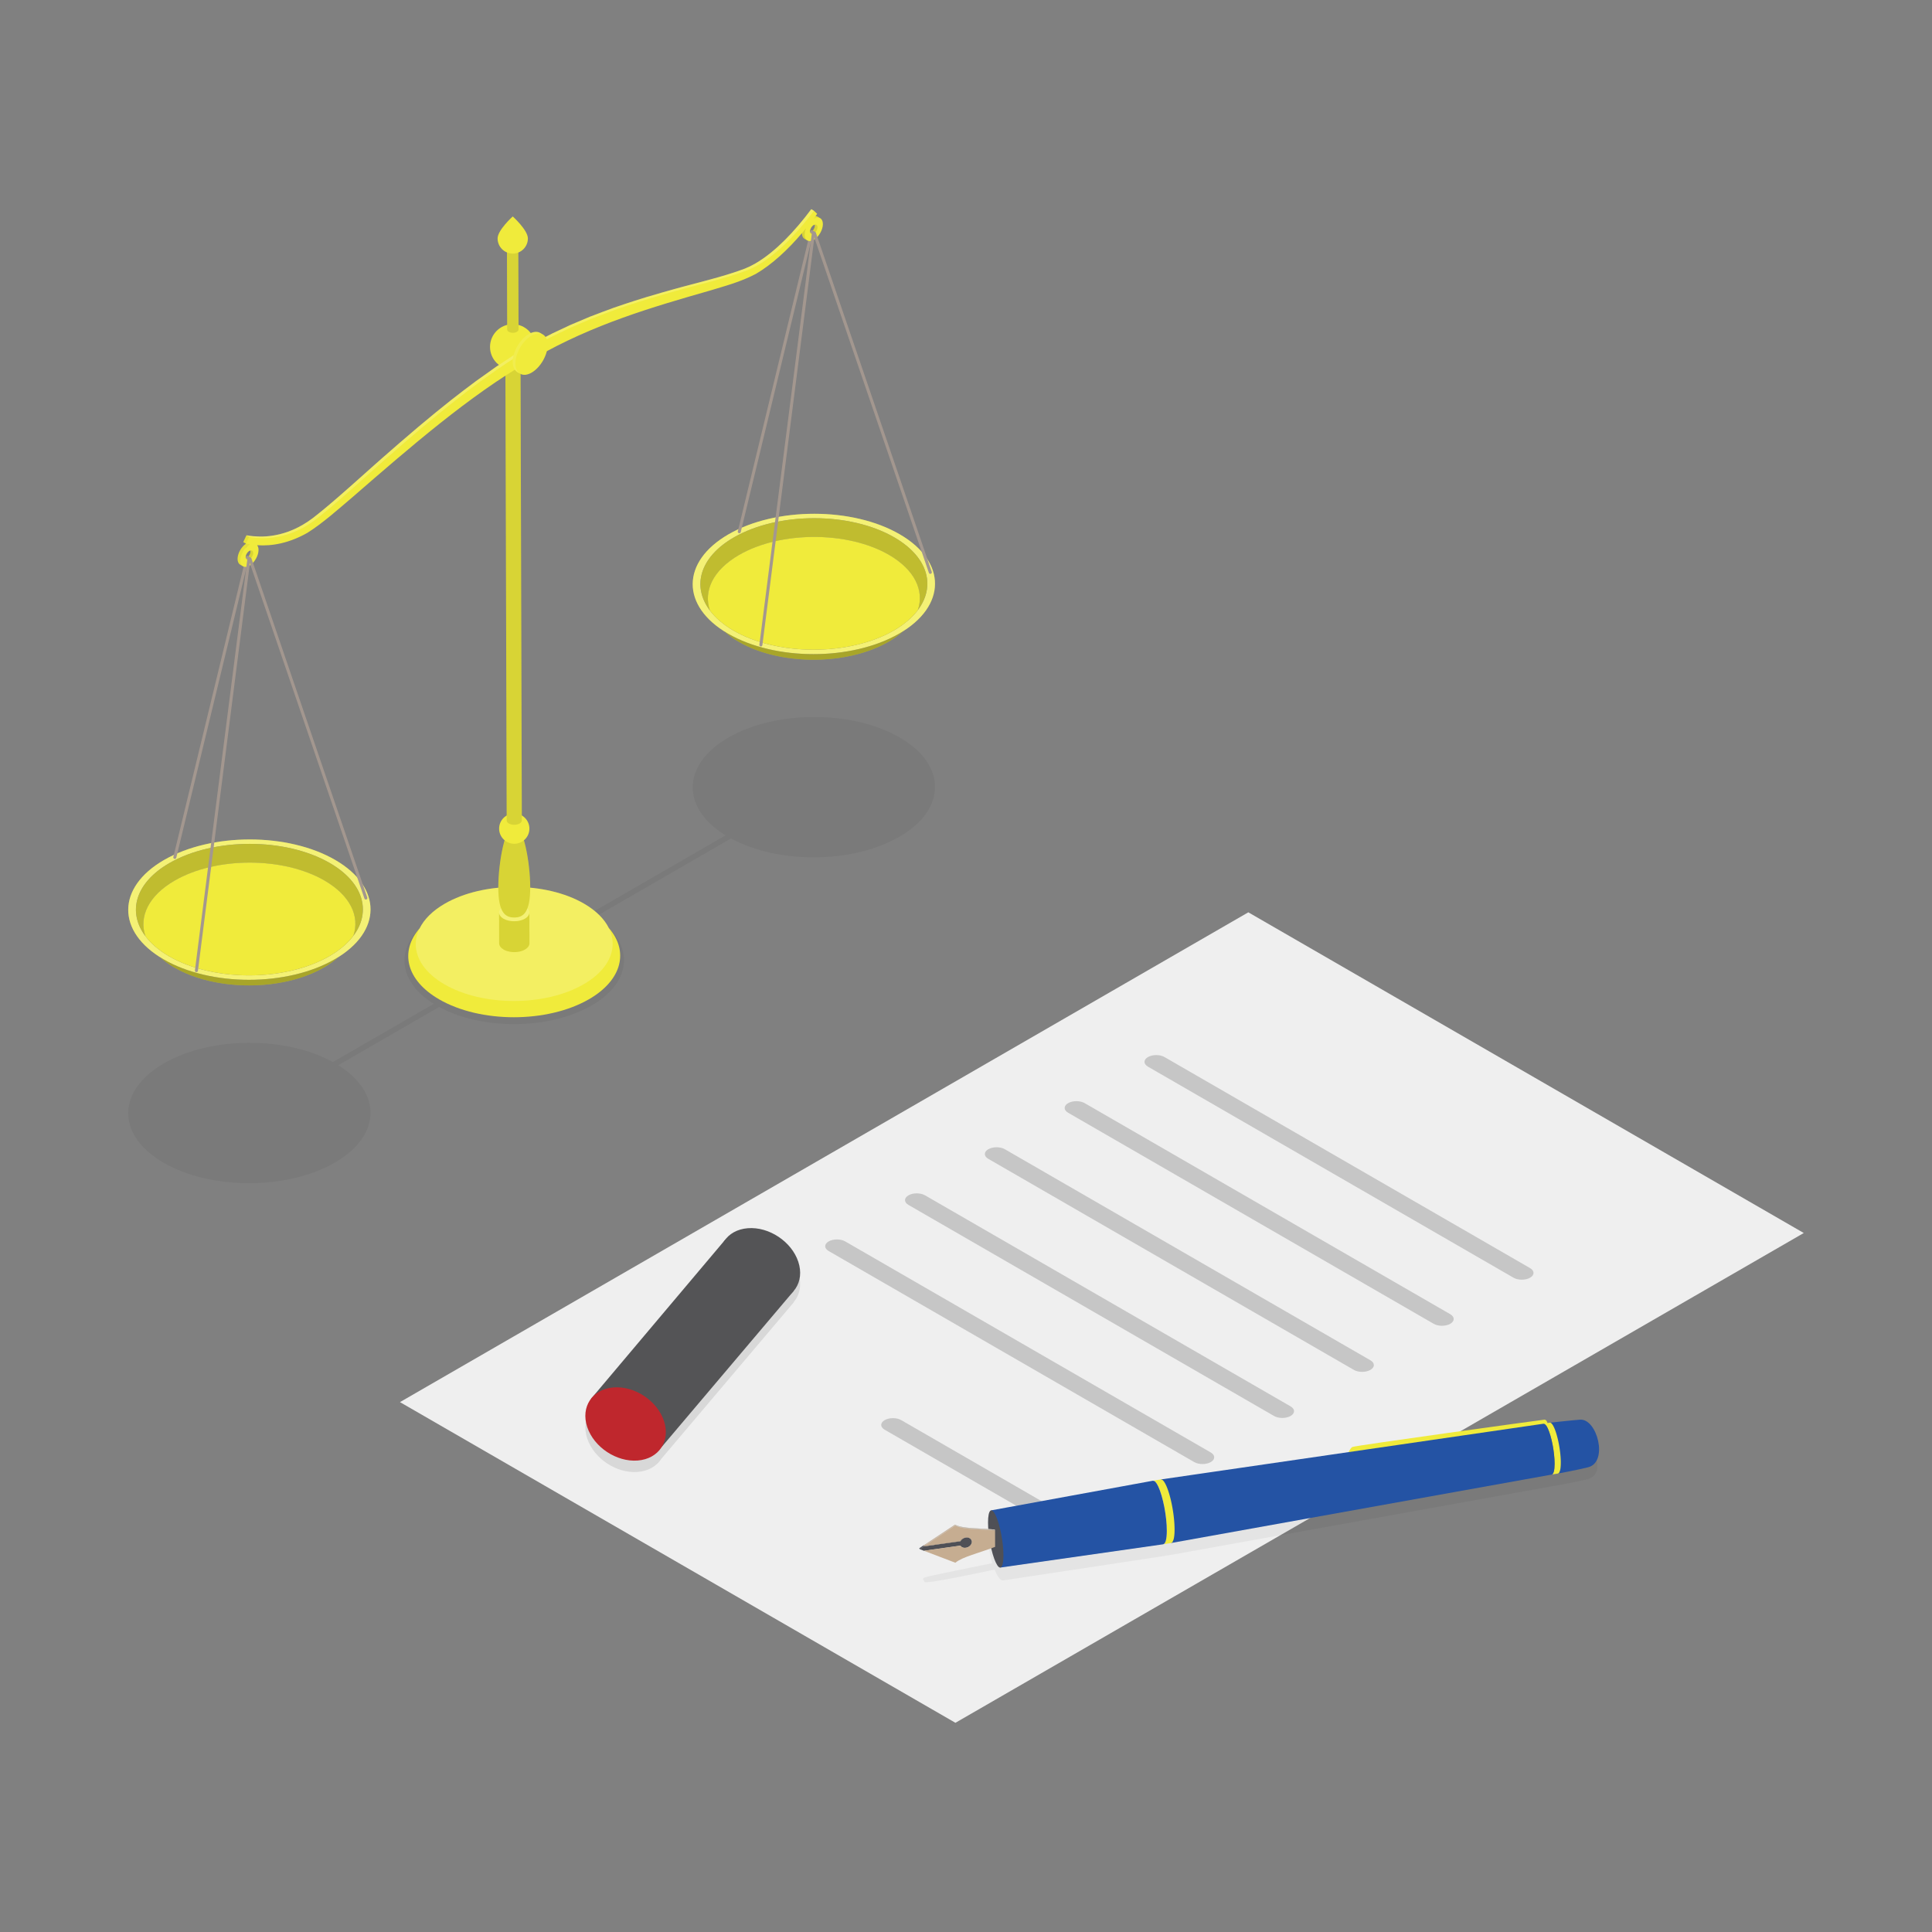 <?xml version="1.0" encoding="UTF-8"?>
<svg id="flow_委任状" xmlns="http://www.w3.org/2000/svg" width="1200" height="1200" xmlns:xlink="http://www.w3.org/1999/xlink" viewBox="0 0 1200 1200">
  <rect x="0" y="0" width="1200" height="1200" fill="#808080" stroke="none"/>
  <defs>
    <clipPath id="clippath">
      <path d="M599.872,961.351l-.235-.56c2.081-.292,3.775-1.957,3.772-3.713l.235.56c.003,1.756-1.691,3.42-3.772,3.713Z" fill="none" stroke-width="0"/>
    </clipPath>
    <clipPath id="clippath-1">
      <path d="M596.483,960.012l-.235-.56c.606.981,1.884,1.551,3.389,1.339l.235.56c-1.504.211-2.783-.359-3.389-1.339Z" fill="none" stroke-width="0"/>
    </clipPath>
    <clipPath id="clippath-2">
      <path d="M603.409,957.078c-.001-.349-.068-.674-.192-.97l.235.56c.124.296.191.622.192.97-.07-.168-.164-.392-.235-.56Z" fill="none" stroke-width="0"/>
    </clipPath>
    <clipPath id="clippath-3">
      <path d="M603.217,956.107l.235.56c-.501-1.196-1.924-1.908-3.592-1.673l-.235-.56c1.668-.234,3.091.477,3.592,1.673Z" fill="none" stroke-width="0"/>
    </clipPath>
    <clipPath id="clippath-4">
      <path d="M596.478,957.285l-.235-.56c.602-1.15,1.878-2.079,3.382-2.291l.235.56c-1.504.211-2.78,1.14-3.382,2.291Z" fill="none" stroke-width="0"/>
    </clipPath>
    <clipPath id="clippath-5">
      <path d="M593.355,947.522l-.235-.56c4.851,2.604,15.138,2.143,24.703,3.07l.235.56c-9.565-.927-19.852-.466-24.703-3.07Z" fill="#c6beb4" stroke-width="0"/>
    </clipPath>
  </defs>
  <g>
    <polygon points="1120.355 765.844 775.353 566.657 248.426 870.878 593.428 1070.065 1120.355 765.844" fill="#efefef" stroke-width="0"/>
    <g>
      <path d="M940.062,793.603l-227.055-131.09c-2.846-1.643-2.849-4.306-0-5.95,2.848-1.645,7.461-1.643,10.307 0l227.055,131.09c2.846,1.643,2.849,4.306 0,5.95-2.848,1.645-7.461,1.643-10.307-0Z" fill="#c6c6c6" stroke-width="0"/>
      <path d="M890.478,822.231l-227.055-131.09c-2.846-1.643-2.849-4.306-0-5.95,2.848-1.645,7.461-1.643,10.307 0l227.055,131.09c2.846,1.643,2.849,4.306 0,5.95-2.848,1.645-7.461,1.643-10.307-0Z" fill="#c6c6c6" stroke-width="0"/>
      <path d="M840.893,850.858l-227.055-131.09c-2.846-1.643-2.849-4.306-0-5.95,2.848-1.645,7.461-1.643,10.307 0l227.055,131.09c2.846,1.643,2.849,4.306 0,5.95-2.848,1.645-7.461,1.643-10.307-0Z" fill="#c6c6c6" stroke-width="0"/>
      <path d="M791.314,879.483l-227.055-131.09c-2.846-1.643-2.849-4.306-0-5.95,2.848-1.645,7.461-1.643,10.307 0l227.055,131.09c2.846,1.643,2.849,4.306 0,5.95-2.848,1.645-7.461,1.643-10.307-0Z" fill="#c6c6c6" stroke-width="0"/>
      <path d="M741.729,908.111l-227.055-131.09c-2.846-1.643-2.849-4.306-0-5.95,2.848-1.645,7.461-1.643,10.307 0l227.055,131.09c2.846,1.643,2.849,4.306 0,5.95-2.848,1.645-7.461,1.643-10.307-0Z" fill="#c6c6c6" stroke-width="0"/>
      <path d="M663.002,953.564l-113.527-65.545c-2.846-1.643-2.849-4.306-0-5.95,2.848-1.645,7.461-1.643,10.307 0l113.527,65.545c2.846,1.643,2.849,4.306 0,5.95-2.848,1.645-7.461,1.643-10.307-0Z" fill="#c6c6c6" stroke-width="0"/>
    </g>
  </g>
  <g>
    <path d="M495.827,790.766c-4.153-12.536-18.192-21.856-31.356-20.817-6.082.48-10.831,3.149-13.859,7.05l-.059-.044-83.557,99.068.051.034c-3.423,4.531-4.524,10.704-2.317,17.364,4.153,12.536,18.192,21.856,31.356,20.817,6.793-.536,11.98-3.753,14.883-8.438l.026.018,82.007-96.908-.096-.072c3.882-4.578,5.249-11.047,2.922-18.07Z" fill="#000" opacity=".1" stroke-width="0"/>
    <g>
      <path d="M495.827,783.681c4.153,12.535-3.152,23.539-16.317,24.578-13.165,1.039-27.203-8.281-31.357-20.816-4.153-12.535,3.152-23.539,16.317-24.578,13.165-1.039,27.203,8.281,31.357,20.816Z" fill="#545456" stroke-width="0"/>
      <polygon points="450.552 769.871 366.996 868.938 410.994 898.733 493.001 801.824 450.552 769.871" fill="#545456" stroke-width="0"/>
      <path d="M412.402,882.575c4.153,12.535-3.152,23.539-16.317,24.578-13.165,1.039-27.203-8.281-31.357-20.816-4.153-12.535,3.152-23.539,16.317-24.578,13.165-1.039,27.203,8.281,31.357,20.816Z" fill="#bf272d" stroke-width="0"/>
    </g>
  </g>
  <g>
    <path d="M101.859,660.466c28.998-16.742,75.533-16.979,104.926-.786l62.652-36.172c-24.882-15.489-24.266-39.751,1.889-54.852,26.158-15.102,68.046-15.38,94.706-.917l84.675-48.887c-27.804-17.08-27.227-44.01,1.752-60.741,29.483-17.022,77.133-17.022,106.424.001,29.291,17.022,29.136,44.623-.347,61.645-28.86,16.662-75.082,16.969-104.497,1.011l-84.693,48.897c24.885,15.491,24.269,39.753-1.889,54.856-26.155,15.101-68.043,15.378-94.706.913l-62.676,36.186c27.399,17.092,26.701,43.841-2.14,60.492-29.482,17.022-77.133,17.022-106.425-.001-29.291-17.022-29.135-44.623.347-61.645Z" fill="#000" opacity=".05" stroke-width="0"/>
    <g>
      <g>
        <path d="M452.115,393.526c29.291,17.022,76.936,17.022,106.422-.001.935-.54,1.755-1.12,2.631-1.68-2.603,2.393-5.654,4.67-9.26,6.753-25.801,14.896-67.49,14.896-93.12.001-3.492-2.029-6.462-4.242-8.998-6.568.78.497,1.498,1.015,2.325,1.495Z" fill="#f0eb3b" stroke-width="0"/>
        <path d="M452.115,393.526c29.291,17.022,76.936,17.022,106.422-.001,29.482-17.021,29.637-44.619.347-61.641-29.294-17.024-76.939-17.024-106.422-.002-29.485,17.023-29.64,44.621-.347,61.645ZM440.933,379.195c-11.301-14.983-6.383-33.133,14.84-45.386,27.6-15.935,72.356-15.933,99.773.001,24.17,14.046,26.889,35.845,8.295,51.731-.257.221-.56.429-.825.648-1.009.826-2.022,1.651-3.147,2.441-1.451,1.023-2.997,2.016-4.651,2.971-3.45,1.992-7.167,3.734-11.086,5.228-7.836,2.988-16.476,4.979-25.379,5.975-4.452.498-8.97.747-13.486.747-2.258,0-4.516-.062-6.765-.187-6.747-.373-13.415-1.307-19.777-2.801-4.242-.996-8.347-2.241-12.248-3.734-3.901-1.494-7.6-3.236-11.027-5.228-1.623-.943-3.138-1.924-4.561-2.934-1.049-.74-1.988-1.513-2.932-2.284-.304-.25-.645-.489-.938-.743-1.168-1.002-2.23-2.03-3.228-3.076-.018-.02-.04-.038-.059-.058-1.028-1.082-1.954-2.186-2.799-3.307-.001-0-.001-.001-.001-.001h0Z" fill="#f0eb3b" stroke-width="0"/>
        <path d="M466.478,396.828c3.901,1.494,8.006,2.739,12.248,3.734-4.242-.996-8.347-2.241-12.248-3.734Z" fill="#f0eb3b" stroke-width="0"/>
        <path d="M478.726,400.562c6.361,1.494,13.029,2.427,19.777,2.801-6.747-.373-13.415-1.307-19.777-2.801Z" fill="#f0eb3b" stroke-width="0"/>
        <path d="M498.503,403.363c2.249.124,4.507.187,6.765.187-2.258,0-4.516-.062-6.765-.187Z" fill="#f0eb3b" stroke-width="0"/>
        <path d="M447.02,385.638c.295.253.632.493.938.743-.304-.25-.645-.489-.938-.743Z" fill="#f0eb3b" stroke-width="0"/>
        <path d="M450.891,388.665c1.429,1.008,2.939,1.992,4.561,2.934-1.623-.943-3.138-1.924-4.561-2.934Z" fill="#f0eb3b" stroke-width="0"/>
        <path d="M555.219,391.6c1.653-.954,3.194-1.949,4.651-2.971-1.451,1.023-2.997,2.016-4.651,2.971Z" fill="#f0eb3b" stroke-width="0"/>
        <path d="M563.017,386.188c.267-.218.567-.427.825-.648-.257.221-.56.429-.825.648Z" fill="#f0eb3b" stroke-width="0"/>
        <path d="M443.734,382.503c.019.02.04.038.059.058-.018-.02-.04-.038-.059-.058Z" fill="#f0eb3b" stroke-width="0"/>
        <polygon points="440.933 379.195 440.933 379.195 440.934 379.196 440.933 379.195" fill="#f0eb3b" stroke-width="0"/>
        <path d="M447.958,386.381c.938.773,1.888,1.543,2.932,2.284-1.049-.74-1.988-1.513-2.932-2.284Z" fill="#f0eb3b" stroke-width="0"/>
        <path d="M443.792,382.561c.992,1.047,2.068,2.073,3.228,3.076-1.168-1.002-2.23-2.03-3.228-3.076Z" fill="#f0eb3b" stroke-width="0"/>
        <path d="M440.934,379.196c.845,1.121,1.779,2.224,2.799,3.307-1.028-1.082-1.954-2.186-2.799-3.307Z" fill="#f0eb3b" stroke-width="0"/>
        <path d="M559.87,388.629c1.122-.791,2.144-1.614,3.147-2.441-1.009.826-2.022,1.651-3.147,2.441Z" fill="#f0eb3b" stroke-width="0"/>
        <path d="M455.774,333.809c27.6-15.935,72.356-15.933,99.773.001,24.17,14.046,26.889,35.845,8.295,51.731,2.453-2.111,4.533-4.326,6.249-6.61,4.098-12.025-1.853-24.957-17.88-34.27-25.633-14.896-67.322-14.897-93.12-.002-16.253,9.384-22.299,22.436-18.158,34.537-11.301-14.983-6.383-33.133,14.84-45.386Z" fill="#f0eb3b" stroke-width="0"/>
        <path d="M452.115,393.526c29.291,17.022,76.936,17.022,106.422-.001.935-.54,1.755-1.12,2.631-1.68-2.603,2.393-5.654,4.67-9.26,6.753-25.801,14.896-67.49,14.896-93.12.001-3.492-2.029-6.462-4.242-8.998-6.568.78.497,1.498,1.015,2.325,1.495Z" fill="#000" opacity=".3" stroke-width="0"/>
        <path d="M452.115,393.526c29.291,17.022,76.936,17.022,106.422-.001,29.482-17.021,29.637-44.619.347-61.641-29.294-17.024-76.939-17.024-106.422-.002-29.485,17.023-29.64,44.621-.347,61.645ZM440.933,379.195c-11.301-14.983-6.383-33.133,14.84-45.386,27.6-15.935,72.356-15.933,99.773.001,24.17,14.046,26.889,35.845,8.295,51.731-.257.221-.56.429-.825.648-1.009.826-2.022,1.651-3.147,2.441-1.451,1.023-2.997,2.016-4.651,2.971-3.45,1.992-7.167,3.734-11.086,5.228-7.836,2.988-16.476,4.979-25.379,5.975-4.452.498-8.97.747-13.486.747-2.258,0-4.516-.062-6.765-.187-6.747-.373-13.415-1.307-19.777-2.801-4.242-.996-8.347-2.241-12.248-3.734-3.901-1.494-7.6-3.236-11.027-5.228-1.623-.943-3.138-1.924-4.561-2.934-1.049-.74-1.988-1.513-2.932-2.284-.304-.25-.645-.489-.938-.743-1.168-1.002-2.23-2.03-3.228-3.076-.018-.02-.04-.038-.059-.058-1.028-1.082-1.954-2.186-2.799-3.307-.001-0-.001-.001-.001-.001h0Z" fill="#fff" opacity=".3" stroke-width="0"/>
        <path d="M455.774,333.809c27.6-15.935,72.356-15.933,99.773.001,24.17,14.046,26.889,35.845,8.295,51.731,2.453-2.111,4.533-4.326,6.249-6.61,4.098-12.025-1.853-24.957-17.88-34.27-25.633-14.896-67.322-14.897-93.12-.002-16.253,9.384-22.299,22.436-18.158,34.537-11.301-14.983-6.383-33.133,14.84-45.386Z" fill="#000" opacity=".2" stroke-width="0"/>
        <path d="M518.754,402.803c8.903-.996,17.543-2.987,25.379-5.975-7.836,2.988-16.476,4.979-25.379,5.975Z" fill="#f0eb3b" stroke-width="0"/>
        <path d="M505.268,403.55c4.516,0,9.034-.249,13.486-.747-4.452.498-8.97.747-13.486.747Z" fill="#f0eb3b" stroke-width="0"/>
        <path d="M459.091,344.658c25.798-14.895,67.487-14.894,93.12.002,16.026,9.314,21.977,22.245,17.88,34.27-1.716,2.285-3.796,4.499-6.249,6.61-.258.221-.558.429-.825.648-1.003.828-2.025,1.65-3.147,2.441-1.456,1.022-2.998,2.016-4.651,2.971-3.45,1.992-7.167,3.734-11.086,5.228-7.836,2.988-16.476,4.979-25.379,5.975-4.452.498-8.97.747-13.486.747-2.258,0-4.516-.063-6.765-.187-6.747-.373-13.415-1.307-19.777-2.801-4.242-.996-8.347-2.241-12.248-3.734-3.901-1.494-7.6-3.236-11.027-5.228-1.622-.943-3.132-1.926-4.561-2.934-1.044-.741-1.994-1.511-2.932-2.284-.307-.25-.643-.49-.938-.743-1.16-1.003-2.236-2.03-3.228-3.076-.018-.02-.04-.038-.059-.058-1.021-1.083-1.954-2.186-2.799-3.307-.001-0-.001-.001-.001-.001-4.142-12.101,1.905-25.153,18.158-34.537Z" fill="#f0eb3b" stroke-width="0"/>
      </g>
      <path d="M459.182,331.179c.427,0,.808-.289.914-.721l45.063-186.248c.124-.505-.188-1.013-.694-1.134-.505-.124-1.01.188-1.134.694l-45.063,186.248c-.124.505.188,1.013.694,1.134.073.018.147.028.22.028Z" fill="#a3978f" stroke-width="0"/>
      <g>
        <path d="M101.515,595.812c29.291,17.022,76.936,17.022,106.422-.001.935-.54,1.755-1.12,2.631-1.68-2.603,2.393-5.654,4.67-9.26,6.753-25.801,14.896-67.49,14.896-93.12.001-3.492-2.029-6.462-4.242-8.998-6.568.78.497,1.498,1.015,2.325,1.495Z" fill="#f0eb3b" stroke-width="0"/>
        <path d="M101.515,595.812c29.291,17.022,76.936,17.022,106.422-.001,29.482-17.021,29.637-44.619.347-61.641-29.294-17.024-76.939-17.024-106.422-.002-29.485,17.023-29.64,44.621-.347,61.645ZM90.333,581.481c-11.301-14.983-6.383-33.133,14.84-45.386,27.6-15.935,72.356-15.933,99.773.001,24.17,14.046,26.889,35.845,8.295,51.731-.257.221-.56.429-.825.648-1.009.826-2.022,1.651-3.147,2.441-1.451,1.023-2.997,2.016-4.651,2.971-3.45,1.992-7.167,3.734-11.086,5.228-7.836,2.988-16.476,4.979-25.379,5.975-4.452.498-8.97.747-13.486.747-2.258,0-4.516-.062-6.765-.187-6.747-.373-13.415-1.307-19.777-2.801-4.242-.996-8.347-2.241-12.248-3.734-3.901-1.494-7.6-3.236-11.027-5.228-1.623-.943-3.138-1.924-4.561-2.934-1.049-.74-1.988-1.513-2.932-2.284-.304-.25-.645-.489-.938-.743-1.168-1.002-2.23-2.03-3.228-3.076-.018-.02-.04-.038-.059-.058-1.028-1.082-1.954-2.186-2.799-3.307-.001-0-.001-.001-.001-.001h0Z" fill="#f0eb3b" stroke-width="0"/>
        <path d="M115.878,599.113c3.901,1.494,8.006,2.739,12.248,3.734-4.242-.996-8.347-2.241-12.248-3.734Z" fill="#f0eb3b" stroke-width="0"/>
        <path d="M128.126,602.848c6.361,1.494,13.029,2.427,19.777,2.801-6.747-.373-13.415-1.307-19.777-2.801Z" fill="#f0eb3b" stroke-width="0"/>
        <path d="M147.903,605.649c2.249.124,4.507.187,6.765.187-2.258,0-4.516-.062-6.765-.187Z" fill="#f0eb3b" stroke-width="0"/>
        <path d="M96.42,587.923c.295.253.632.493.938.743-.304-.25-.645-.489-.938-.743Z" fill="#f0eb3b" stroke-width="0"/>
        <path d="M100.29,590.951c1.429,1.008,2.939,1.992,4.561,2.934-1.623-.943-3.138-1.924-4.561-2.934Z" fill="#f0eb3b" stroke-width="0"/>
        <path d="M204.619,593.886c1.653-.954,3.194-1.949,4.651-2.971-1.451,1.023-2.997,2.016-4.651,2.971Z" fill="#f0eb3b" stroke-width="0"/>
        <path d="M212.417,588.474c.267-.218.567-.427.825-.648-.257.221-.56.429-.825.648Z" fill="#f0eb3b" stroke-width="0"/>
        <path d="M93.134,584.789c.019.02.04.038.059.058-.018-.02-.04-.038-.059-.058Z" fill="#f0eb3b" stroke-width="0"/>
        <polygon points="90.333 581.481 90.333 581.481 90.334 581.482 90.333 581.481" fill="#f0eb3b" stroke-width="0"/>
        <path d="M97.358,588.666c.938.773,1.888,1.543,2.932,2.284-1.049-.74-1.988-1.513-2.932-2.284Z" fill="#f0eb3b" stroke-width="0"/>
        <path d="M93.192,584.847c.992,1.047,2.068,2.073,3.228,3.076-1.168-1.002-2.23-2.03-3.228-3.076Z" fill="#f0eb3b" stroke-width="0"/>
        <path d="M90.334,581.482c.845,1.121,1.779,2.224,2.799,3.307-1.028-1.082-1.954-2.186-2.799-3.307Z" fill="#f0eb3b" stroke-width="0"/>
        <path d="M209.269,590.915c1.122-.791,2.144-1.614,3.147-2.441-1.009.826-2.022,1.651-3.147,2.441Z" fill="#f0eb3b" stroke-width="0"/>
        <path d="M105.173,536.094c27.6-15.935,72.356-15.933,99.773.001,24.17,14.046,26.889,35.845,8.295,51.731,2.453-2.111,4.533-4.326,6.249-6.61,4.098-12.025-1.853-24.957-17.88-34.27-25.633-14.896-67.322-14.897-93.12-.002-16.253,9.384-22.299,22.436-18.158,34.537-11.301-14.983-6.383-33.133,14.84-45.386Z" fill="#f0eb3b" stroke-width="0"/>
        <path d="M101.515,595.812c29.291,17.022,76.936,17.022,106.422-.001.935-.54,1.755-1.12,2.631-1.68-2.603,2.393-5.654,4.67-9.26,6.753-25.801,14.896-67.49,14.896-93.12.001-3.492-2.029-6.462-4.242-8.998-6.568.78.497,1.498,1.015,2.325,1.495Z" fill="#000" opacity=".3" stroke-width="0"/>
        <path d="M101.515,595.812c29.291,17.022,76.936,17.022,106.422-.001,29.482-17.021,29.637-44.619.347-61.641-29.294-17.024-76.939-17.024-106.422-.002-29.485,17.023-29.64,44.621-.347,61.645ZM90.333,581.481c-11.301-14.983-6.383-33.133,14.84-45.386,27.6-15.935,72.356-15.933,99.773.001,24.17,14.046,26.889,35.845,8.295,51.731-.257.221-.56.429-.825.648-1.009.826-2.022,1.651-3.147,2.441-1.451,1.023-2.997,2.016-4.651,2.971-3.45,1.992-7.167,3.734-11.086,5.228-7.836,2.988-16.476,4.979-25.379,5.975-4.452.498-8.97.747-13.486.747-2.258,0-4.516-.062-6.765-.187-6.747-.373-13.415-1.307-19.777-2.801-4.242-.996-8.347-2.241-12.248-3.734-3.901-1.494-7.6-3.236-11.027-5.228-1.623-.943-3.138-1.924-4.561-2.934-1.049-.74-1.988-1.513-2.932-2.284-.304-.25-.645-.489-.938-.743-1.168-1.002-2.23-2.03-3.228-3.076-.018-.02-.04-.038-.059-.058-1.028-1.082-1.954-2.186-2.799-3.307-.001-0-.001-.001-.001-.001h0Z" fill="#fff" opacity=".3" stroke-width="0"/>
        <path d="M105.173,536.094c27.6-15.935,72.356-15.933,99.773.001,24.17,14.046,26.889,35.845,8.295,51.731,2.453-2.111,4.533-4.326,6.249-6.61,4.098-12.025-1.853-24.957-17.88-34.27-25.633-14.896-67.322-14.897-93.12-.002-16.253,9.384-22.299,22.436-18.158,34.537-11.301-14.983-6.383-33.133,14.84-45.386Z" fill="#000" opacity=".2" stroke-width="0"/>
        <path d="M168.154,605.089c8.903-.996,17.543-2.987,25.379-5.975-7.836,2.988-16.476,4.979-25.379,5.975Z" fill="#f0eb3b" stroke-width="0"/>
        <path d="M154.668,605.836c4.516,0,9.034-.249,13.486-.747-4.452.498-8.97.747-13.486.747Z" fill="#f0eb3b" stroke-width="0"/>
        <path d="M108.491,546.944c25.798-14.895,67.487-14.894,93.12.002,16.026,9.314,21.977,22.245,17.88,34.27-1.716,2.285-3.796,4.499-6.249,6.61-.258.221-.558.429-.825.648-1.003.828-2.025,1.65-3.147,2.441-1.456,1.022-2.998,2.016-4.651,2.971-3.45,1.992-7.167,3.734-11.086,5.228-7.836,2.988-16.476,4.979-25.379,5.975-4.452.498-8.97.747-13.486.747-2.258,0-4.516-.063-6.765-.187-6.747-.373-13.415-1.307-19.777-2.801-4.242-.996-8.347-2.241-12.248-3.734-3.901-1.494-7.6-3.236-11.027-5.228-1.622-.943-3.132-1.926-4.561-2.934-1.044-.741-1.994-1.511-2.932-2.284-.307-.25-.643-.49-.938-.743-1.16-1.003-2.236-2.03-3.228-3.076-.018-.02-.04-.038-.059-.058-1.021-1.083-1.954-2.186-2.799-3.307-.001-0-.001-.001-.001-.001-4.142-12.101,1.905-25.153,18.158-34.537Z" fill="#f0eb3b" stroke-width="0"/>
      </g>
      <path d="M108.582,533.465c.427,0,.808-.289.914-.721l45.063-186.248c.124-.505-.188-1.013-.694-1.134-.501-.117-1.01.188-1.134.694l-45.063,186.248c-.124.505.188,1.013.694,1.134.073.018.147.028.22.028Z" fill="#a3978f" stroke-width="0"/>
      <g>
        <path d="M260.684,576.557c2.793-5.594,7.981-10.875,15.612-15.281,23.955-13.83,62.668-13.83,86.467.001,7.486,4.351,12.597,9.553,15.351,15.069,12.559,14.332,8.456,32.32-12.318,44.314-25.798,14.894-67.489,14.892-93.119-.002-20.538-11.935-24.489-29.804-11.993-44.101Z" fill="#f0eb3b" stroke-width="0"/>
        <g opacity=".2">
          <path d="M276.297,561.277c-23.957,13.832-24.083,36.256-.285,50.086,23.799,13.83,62.512,13.83,86.469-.001,23.955-13.83,24.08-36.254.282-50.084-23.799-13.83-62.512-13.831-86.466-0Z" fill="#fff" stroke-width="0"/>
        </g>
      </g>
      <g>
        <path d="M310.082,567.355c-.036-.192-.096-.383-.096-.576l.054,19.17c0,.028.001.055.001.082.006.181.026.361.062.54.023.115.063.229.099.343.01.035.018.069.03.104.009.027.013.055.024.082.067.18.151.359.251.535.049.087.116.171.173.258.034.052.067.103.104.155.036.049.063.101.1.15.169.214.364.424.583.627.018.016.044.03.062.046.192.173.435.33.664.491.16.113.287.237.465.345.038.023.076.045.115.068.628.365,1.323.667,2.063.907.262.085.545.134.818.204.153.039.296.079.452.113.173.038.335.096.512.127.394.071.795.127,1.201.167.346.034.694.057,1.043.069.164.005.327.001.491.002.042 0.0.083.001.125.001.116-0.0.232.004.348.001.309-.007.619-.024.927-.049.307-.025.612-.059.915-.102.315-.045.626-.099.932-.162.1-.021.196-.05.295-.072.044-.01.085-.021.129-.032.186-.044.375-.085.557-.136.393-.112.774-.24,1.142-.386.478-.189.932-.405,1.357-.65,1.853-1.07,2.779-2.475,2.775-3.879l-.054-19.17c0,.004-.002.009-.002.013.002-1.39-.907-2.78-2.733-3.841-3.661-2.127-9.617-2.127-13.302,0-2.109,1.217-2.975,2.867-2.679,4.455ZM310.729,568.878c-.002-.003-.004-.007-.006-.01.136.188.319.367.493.547-.171-.177-.353-.352-.487-.537ZM310.176,567.848c-.001-.005-.002-.01-.004-.015.065.189.182.372.282.557-.097-.18-.214-.358-.278-.543ZM312.718,570.605c-.22-.128-.385-.274-.579-.412-.006-.004-.011-.009-.018-.013.199.142.369.293.597.425ZM327.235,569.749c.117-.102.189-.215.293-.32-.103.106-.176.218-.293.32ZM328.622,567.785c.051-.15.049-.304.078-.456-.029.152-.028.305-.078.456ZM328.102,568.797c.095-.134.138-.276.214-.413-.075.137-.119.278-.214.413Z" fill="#f0eb3b" stroke-width="0"/>
        <path d="M310.147,567.746c.01.034.017.068.029.102.103.298.258.59.448.876.034.052.067.104.104.155.206.283.453.558.746.822.192.173.435.33.665.492.193.137.358.284.579.412.849.493,1.842.846,2.88,1.111.15.038.299.079.452.113,1.046.229,2.143.362,3.247.367.041,0,.083.001.124.001,1.161-.004,2.321-.133,3.417-.385.042-.01.085-.021.128-.032,1.108-.266,2.152-.651,3.055-1.172,1.854-1.07,2.78-2.475,2.777-3.879l.054,19.17c.004,1.403-.922,2.808-2.775,3.879-.425.245-.879.462-1.357.65-.368.145-.749.274-1.142.386-.181.052-.371.092-.557.136-.044.011-.085.022-.129.032-.099.023-.195.052-.295.072-.307.063-.618.117-.932.162-.303.043-.607.077-.915.102-.307.025-.617.042-.927.049-.116.003-.232-.002-.348-.001-.042 0-.082-0-.125-.001-.164-.001-.327.003-.491-.002-.35-.012-.698-.035-1.043-.069-.405-.04-.806-.096-1.201-.167-.176-.032-.338-.09-.512-.127-.156-.034-.3-.073-.452-.113-.272-.069-.556-.119-.818-.204-.74-.24-1.435-.542-2.063-.907-.038-.022-.077-.045-.115-.068-.178-.107-.305-.231-.465-.345-.229-.162-.472-.319-.664-.491-.018-.016-.044-.03-.062-.046-.219-.203-.414-.413-.583-.627-.038-.049-.064-.1-.1-.15-.037-.051-.069-.103-.104-.155-.057-.086-.125-.17-.173-.258-.1-.176-.184-.355-.251-.535-.01-.027-.014-.055-.024-.082-.012-.034-.02-.069-.03-.104-.036-.114-.076-.228-.099-.343-.036-.179-.056-.359-.062-.54-.001-.027-.001-.055-.001-.082l-.054-19.17c.001.324.061.647.162.967Z" fill="#000" opacity=".1" stroke-width="0"/>
        <path d="M312.762,562.9c-3.685,2.127-3.704,5.577-.043,7.705,3.664,2.129,9.62,2.129,13.305.002,3.685-2.127,3.704-5.577.04-7.707-3.661-2.127-9.617-2.127-13.302-0Z" fill="#fff" opacity=".3" stroke-width="0"/>
      </g>
      <path d="M309.507,551.16c0,15.893,4.438,18.717,9.912,18.717,5.474,0,9.912-2.824,9.912-18.717,0-15.893-4.438-38.838-9.912-38.838-5.474,0-9.912,22.944-9.912,38.838Z" fill="#f0eb3b" stroke-width="0"/>
      <path d="M309.507,551.16c0,15.893,4.438,18.717,9.912,18.717,5.474,0,9.912-2.824,9.912-18.717,0-15.893-4.438-38.838-9.912-38.838-5.474,0-9.912,22.944-9.912,38.838Z" fill="#000" opacity=".1" stroke-width="0"/>
      <circle cx="319.419" cy="514.675" r="9.407" fill="#f0eb3b" stroke-width="0"/>
      <g>
        <path d="M314.12,218.907c-.111-.231-.236-.462-.237-.701l.826,291.382c0,.014,0,.028.001.041.003.09.013.18.03.27.018.089.044.177.076.264.034.09.075.179.125.267.029.052.068.102.103.153.009.013.017.026.026.038.021.03.037.06.06.09.085.107.182.212.292.314.169.156.368.304.597.442.018.011.038.023.057.034.313.182.66.333,1.03.453.131.042.272.067.408.102.076.02.149.04.227.057.086.019.168.048.255.063.198.036.398.063.601.084.173.017.347.029.522.035.082.003.164.001.246.001.021,0,.04 0.0.061,0,.058-0.0.116.002.175.001.155-.004.31-.012.464-.025.153-.013.305-.03.457-.051.157-.022.312-.049.466-.081.05-.01.098-.025.148-.036.021-.005.041-.01.062-.015.094-.022.188-.042.28-.069.196-.056.387-.12.571-.193.239-.094.466-.203.679-.325.926-.535,1.389-1.238,1.387-1.939l-.827-291.368v-.014c0,.002-.002.004-.002.006.001-.695-.451-1.389-1.363-1.919-1.831-1.065-4.81-1.063-6.651,0-1.243.718-1.579,1.728-1.152,2.641ZM322.941,219.214c.072-.103.06-.216.11-.323-.05.107-.038.219-.11.323ZM316.917,220.73h0c.523.114,1.071.181,1.624.183h-.001c-.552-.002-1.1-.069-1.623-.183ZM314.245,219.239c-.001-.002-.002-.004-.004-.006.228.322.561.624,1.01.886-.447-.26-.779-.56-1.006-.88Z" fill="#f0eb3b" stroke-width="0"/>
        <path d="M314.219,219.202c.009.012.016.025.025.037.227.319.559.62,1.006.88.424.246.919.422,1.438.555.075.02.15.04.227.057.522.114,1.07.181,1.623.183h.061c.581-.002,1.161-.066,1.71-.192.021-.005.041-.01.061-.015.555-.133,1.078-.326,1.53-.587.926-.535,1.389-1.238,1.387-1.939l.827,291.382c.002.702-.461,1.405-1.387,1.939-.212.123-.44.231-.679.325-.184.073-.374.137-.571.193-.092.026-.187.046-.28.069-.021.005-.041.01-.062.015-.05.011-.098.026-.148.036-.154.032-.309.059-.466.081-.152.022-.304.038-.457.051-.154.013-.309.021-.464.025-.059.001-.117-.001-.175-.001-.021 0-.041,0-.061,0-.082-0-.164.002-.246-.001-.175-.006-.349-.018-.522-.035-.202-.02-.403-.048-.601-.084-.087-.016-.169-.044-.255-.063-.078-.017-.15-.037-.227-.057-.136-.035-.277-.059-.408-.102-.37-.12-.717-.271-1.03-.453-.02-.011-.039-.022-.057-.034-.229-.138-.428-.286-.597-.442-.11-.102-.207-.206-.292-.314-.023-.029-.039-.06-.06-.09-.009-.013-.017-.026-.026-.038-.034-.051-.073-.101-.103-.153-.05-.088-.091-.177-.125-.267-.033-.087-.058-.176-.076-.264-.017-.09-.028-.179-.03-.27-.001-.014-.001-.028-.001-.041l-.826-291.382c.001.339.118.677.336.996Z" fill="#000" opacity=".1" stroke-width="0"/>
        <g opacity=".3">
          <path d="M315.273,216.266c-1.844,1.064-1.853,2.788-.022,3.852,1.829,1.063,4.807,1.064,6.651 0,1.841-1.063,1.85-2.79.022-3.852-1.832-1.065-4.81-1.063-6.651-0Z" fill="#fff" stroke-width="0"/>
        </g>
      </g>
      <circle cx="318.472" cy="215.468" r="14.11" fill="#f0eb3b" stroke-width="0"/>
      <g>
        <path d="M147.577,347.135v.016c.001.092.002.183.007.273.003.09.009.179.016.267.007.092.017.183.028.272.012.092.025.182.041.27.016.094.034.187.055.277.023.099.048.195.076.289.03.102.063.202.099.298.038.103.081.202.126.298.001.002.002.004.003.007.002.006.005.012.007.018.065.137.137.267.214.388.263.413.596.736.985.962l1.658.963c-.006-.003-.008-.011-.014-.015,1.033.61,2.464.537,4.045-.376,3.126-1.805,5.664-6.198,5.654-9.793-.003-1.249-.332-2.221-.869-2.907,9.546.679,20.152-1.432,31.151-7.654,9.69-6.088,19.098-14.579,28.343-22.419,35.47-30.794,72.499-62.929,109.026-84.018.628-.363,1.259-.724,1.887-1.08.63-.37,1.256-.735,1.887-1.099,36.526-21.088,73.622-31.749,109.149-41.945,9.256-2.842,18.685-5.227,28.376-10.328,10.047-5.917,19.734-14.89,28.587-25.3.001.082.002.162.006.242.003.09.009.179.016.267.008.092.017.183.029.272.011.092.025.182.04.27.017.095.035.187.056.277.022.099.048.195.075.289.03.102.063.202.099.298.038.103.081.202.126.298.001.002.001.004.002.006.003.006.005.012.008.018.065.137.137.266.214.388.263.413.596.736.985.962l1.658.963c-.006-.003-.008-.013-.014-.016-.001,0-.001-.001-.001-.001,1.033.611,2.465.539,4.05-.376,3.123-1.803,5.661-6.196,5.651-9.792-.005-1.79-.643-3.047-1.667-3.636.003.002.008.002.011.004l-1.657-.963c-.146-.085-.3-.156-.461-.213-.121-.043-.245-.076-.374-.103-.005-.001-.009-.003-.014-.004-.003-.001-.006-.002-.01-.003-.107-.022-.216-.037-.327-.048-.021-.002-.042-.001-.063-.003.322-.448.66-.907,1.003-1.383l-2.005-1.918v-0l-1.658-.963c-1.186,1.592-2.406,3.174-3.647,4.741-.333.421-.677.835-1.015,1.254-.913,1.134-1.836,2.26-2.774,3.371-.362.427-.725.852-1.09,1.275-1.063,1.234-2.138,2.452-3.228,3.644-.182.199-.361.404-.543.602-1.257,1.362-2.534,2.684-3.821,3.976-.294.295-.59.585-.886.877-1.303,1.282-2.614,2.54-3.94,3.734-.029.026-.057.049-.086.075-1.372,1.233-2.756,2.404-4.148,3.527-.156.126-.311.257-.467.381-1.41,1.123-2.828,2.183-4.251,3.175-.091.063-.18.13-.271.193-1.507,1.041-3.02,2.008-4.535,2.882-1.088.628-2.177,1.208-3.266,1.742-.073.036-.146.067-.218.103-1.063.515-2.127.99-3.187,1.407-1.281.493-2.654.975-4.038,1.455-2.283.791-4.672,1.565-7.152,2.319-1.566.475-3.15.946-4.761,1.407-.307.088-.617.173-.925.26-1.466.415-2.94.825-4.419,1.229-.522.143-1.046.285-1.569.426-1.458.394-2.914.783-4.359,1.166-.277.073-.557.149-.833.222-2.005.53-3.976,1.047-5.906,1.555-1.295.341-2.562.677-3.804,1.008-.503.134-1.01.269-1.502.402-1.587.427-3.136.849-4.592,1.26-4.904,1.351-9.837,2.779-14.782,4.253-.717.214-1.426.4-2.143.617-.89.269-1.787.564-2.679.839-1.548.476-3.096.962-4.648,1.455-2.045.65-4.094,1.324-6.145,2.007-1.549.516-3.097,1.035-4.649,1.571-.743.257-1.481.49-2.225.752-.773.272-1.555.597-2.33.875-3.314,1.19-6.638,2.44-9.97,3.743-.897.351-1.784.648-2.682,1.007-.535.214-1.075.464-1.61.681-2.354.956-4.717,1.976-7.08,2.999-1.256.544-2.506,1.031-3.765,1.594-.418.187-.84.403-1.258.592-1.679.76-3.364,1.578-5.048,2.376-1.56.739-3.114,1.429-4.678,2.202-.534.264-1.071.563-1.605.831-1.377.691-2.757,1.422-4.137,2.141-1.426.743-2.848,1.44-4.277,2.214-1.501.813-3.004,1.643-4.509,2.491-3.085,1.824-6.163,3.716-9.232,5.668-.403.256-.803.538-1.205.796-1.719,1.103-3.43,2.26-5.144,3.4-1.551,1.032-3.109,2.018-4.656,3.078-.443.304-.883.637-1.326.943-2.667,1.843-5.325,3.754-7.98,5.675-1.111.803-2.23,1.558-3.339,2.375-.214.157-.424.328-.637.486-4.604,3.399-9.188,6.91-13.756,10.499-.328.258-.66.495-.988.754-1.76,1.389-3.51,2.822-5.265,4.234-1.412,1.137-2.827,2.256-4.236,3.407-2.391,1.953-4.773,3.94-7.155,5.928-1.196.998-2.397,1.98-3.591,2.987-.148.124-.296.245-.444.369-.312.263-.617.539-.928.802-6.785,5.74-13.536,11.582-20.243,17.483-1.469,1.282-3.032,2.662-4.634,4.082-.525.465-1.07.95-1.606,1.426-1.209,1.075-2.441,2.171-3.7,3.294-1.408,1.256-2.85,2.542-4.301,3.837-.653.583-1.3,1.16-1.959,1.747-1.732,1.543-3.483,3.098-5.234,4.647-.46.406-.919.808-1.378,1.213-1.303,1.149-2.603,2.289-3.897,3.418-.586.512-1.169,1.018-1.751,1.523-1.294,1.122-2.571,2.218-3.835,3.297-.461.393-.929.797-1.385,1.183-1.651,1.397-3.265,2.744-4.826,4.022-.324.265-.628.504-.947.763-1.493,1.211-2.96,2.388-4.335,3.446-1.044.795-2.089,1.534-3.134,2.236-.156.104-.311.206-.467.308-1.023.674-2.045,1.316-3.068,1.906-1.475.852-2.949,1.607-4.417,2.293-.121.057-.242.116-.363.171-1.451.665-2.898,1.255-4.336,1.769-.048.017-.095.037-.142.054-1.442.511-2.875.941-4.297,1.31-.093.024-.186.053-.279.077-1.307.331-2.601.588-3.885.807-.306.052-.611.105-.915.151-1.286.195-2.562.35-3.819.442-.044.003-.087.011-.13.013-1.325.093-2.627.12-3.912.107-.734-.007-1.449-.061-2.169-.101-.645-.036-1.3-.052-1.933-.112-1.427-.136-2.827-.321-4.184-.572l-1.988,4.224,1.658.963c.023.005.048.007.071.013-.07.049-.14.098-.208.148-.099.073-.197.148-.295.224-.098.077-.194.156-.289.236-.096.081-.192.164-.286.249-.092.084-.184.169-.274.255-.088.085-.176.171-.262.259v.001c-.001.001-.003.002-.004.003-.083.084-.165.17-.245.257-.08.086-.159.174-.237.262-.077.087-.152.175-.226.264-.078.094-.156.189-.231.286-.082.103-.161.207-.239.313-.118.16-.234.323-.344.488-.132.195-.255.395-.375.595-.009.015-.019.029-.028.045-.015.025-.032.05-.047.075-.096.163-.188.328-.277.495-.055.102-.107.204-.158.307-.049.097-.096.195-.142.293-.04.087-.08.175-.119.262-.038.088-.076.175-.113.264-.037.088-.072.176-.106.264-.034.088-.067.177-.099.266-.034.093-.067.186-.098.28-.03.09-.059.181-.087.271v.001c-.001.003-.002.006-.003.009-.029.097-.058.194-.084.291-.028.097-.053.193-.077.29-.024.096-.046.192-.067.288-.021.096-.04.191-.059.287-.017.094-.033.187-.048.28-.015.093-.028.186-.04.278-.011.092-.021.183-.03.274-.009.091-.016.181-.022.272-.006.091-.01.181-.013.272-.002.085-.003.169-.003.253ZM150.925,342.531v-0c-.211.355-.32.736-.495,1.103.16-.369.284-.748.495-1.103ZM155.297,338.121c-1.017.574-1.916,1.377-2.731,2.271.001-.001.002-.003.003-.004.105-.115.176-.26.285-.371v-0c.001-.001.001-.001.001-.001.001-0.0.001-.001.001-.001.735-.748,1.556-1.396,2.44-1.894ZM158.916,334.016c-1.428-.136-2.828-.322-4.186-.572,1.358.251,2.758.437,4.186.572ZM156.387,341.946c-.266-.088-.576-.094-.916,0,.343-.095.652-.104.916,0ZM157.053,342.541c-.001-0-.001-.001-.001-.001s-.001-.001-.001-.001c-.14-.294-.358-.486-.624-.585.262.114.486.294.625.587ZM167.033,334.11c.001,0,.001-0.0.001-0-.034.002-.07.008-.105.011.001,0,.001-0.0.002-0.0.034-.002.068-.008.102-.01ZM170.88,333.665c.301-.046.602-.097.905-.149-.303.052-.604.103-.905.149h0ZM175.677,332.707c.091-.023.181-.051.272-.075-.091.024-.182.052-.273.075h.001ZM180.39,331.27c-.046.016-.092.035-.138.051.046-.016.092-.035.138-.051ZM185.09,329.329s.001-0.0.001-0c-.119.056-.239.113-.358.168.001,0,.001-0.0.001-0.0.119-.054.238-.112.356-.168ZM193.041,324.823c-.152.102-.303.2-.454.3.152-.1.303-.198.454-.3ZM201.469,318.369c-.336.275-.652.524-.983.792.332-.269.646-.518.983-.792ZM207.605,313.229c-.436.372-.878.752-1.309,1.117.431-.365.872-.745,1.309-1.117ZM213.204,308.4c-.551.48-1.095.953-1.642,1.428.547-.474,1.092-.947,1.642-1.428ZM217.189,304.904c.428-.378.853-.75,1.281-1.128-.926.818-1.842,1.619-2.767,2.431.495-.435.988-.864,1.485-1.303ZM225.728,297.325c.157-.14.306-.273.462-.413-.669.597-1.323,1.181-1.999,1.784.513-.458,1.022-.911,1.537-1.371ZM261.595,266.024c.004-.003.008-.007.013-.01-.38.32-.757.648-1.137.969.375-.32.749-.642,1.124-.959ZM272.333,257.116c.002-.002.005-.003.006-.005-2.419,1.975-4.828,3.985-7.237,5.996.005-.004.01-.009.015-.013,2.402-2.005,4.804-4.009,7.215-5.978ZM282.82,248.723q0-0.0.001-.001c-2.096,1.647-4.186,3.325-6.275,5.006.005-.004.01-.008.015-.012,2.084-1.677,4.168-3.35,6.259-4.994ZM300.579,235.344c.004-.003.008-.006.013-.009-1.343.971-2.69,1.911-4.03,2.9.001-.001.002-.001.003-.002,1.335-.986,2.677-1.921,4.015-2.889ZM314.522,225.663c.002-.001.003-.002.005-.003-2,1.33-4.002,2.652-5.995,4.029l.003-.003c1.991-1.375,3.989-2.695,5.987-4.023ZM349.305,205.924c.003-.002.007-.003.011-.005-2.099.995-4.197,1.985-6.303,3.042.001-.001.003-.001.005-.002,2.101-1.054,4.193-2.042,6.287-3.035ZM359.381,201.36c.001-0.0.002-.001.003-.001-.626.271-1.253.542-1.88.818.625-.269,1.252-.547,1.877-.817ZM385.26,191.309c.005-.001.009-.003.013-.004-1.388.48-2.783.993-4.175,1.491,1.388-.5,2.778-1.008,4.162-1.487ZM430.095,177.925c.028-.007.056-.015.084-.022-.795.209-1.555.412-2.331.618.745-.198,1.481-.394,2.247-.596ZM448.224,173.037c.006-.002.012-.003.018-.005-.303.087-.608.171-.912.257.297-.085.597-.167.894-.251ZM460.137,169.311c.001-0.0.002-.001.003-.001-2.283.791-4.668,1.564-7.148,2.318,2.479-.753,4.863-1.526,7.145-2.317ZM467.358,166.451c.074-.036.148-.068.222-.104-.075.037-.149.069-.224.105.001-0.0.002-.001.002-.001ZM475.663,161.523c-.095.066-.19.137-.285.203.095-.066.19-.136.285-.203ZM480.363,157.98c-.152.123-.304.251-.456.372.153-.121.304-.249.456-.372ZM484.602,154.374c-.023.021-.046.04-.069.061.024-.02.047-.04.069-.061ZM493.815,145.161c-.191.209-.378.424-.57.631.192-.208.379-.422.57-.631ZM497.021,141.541c.363-.422.725-.843,1.085-1.269-.362.428-.725.851-1.09,1.275.002-.002.003-.004.005-.006ZM501.9,135.642c-.33.417-.669.824-1.002,1.239.333-.414.672-.822,1.002-1.239ZM506.55,134.201c-.455.632-.868,1.231-1.126,1.726.258-.495.671-1.093,1.126-1.726ZM507.643,140.425c-.025-.082-.019-.195-.053-.267v-.001c.034.072.028.185.053.268ZM507.596,142.243c-.188.624-.536,1.219-.943,1.747.151-.196.315-.381.44-.598.001-.001.001-.001.001-.001.002-.003.004-.007.006-.01.001-.001.001-.002.001-.003.208-.361.377-.744.493-1.129.001-.001.001-.001.001-.002.001-.001.001-.003.002-.004ZM506.965,139.571c.261.114.485.293.623.585-.14-.293-.357-.486-.623-.585ZM506.924,139.563c-.266-.088-.577-.094-.917.001.343-.095.654-.104.917-.001ZM506.877,135.332c-.103.028-.199.031-.304.067.002-.001.005-.002.008-.003.102-.034.198-.044.296-.064ZM508.052,135.187c.005,0,.009.001.014.001-.142-.005-.276-.033-.425-.02.004-.001.009-.001.013-.001.14-.012.264.017.398.021ZM508.948,135.343c-.117-.04-.222-.102-.345-.127h0c.002 0.0.003,0,.005 0.0.005.001.009.003.014.004.117.024.216.084.326.123ZM506.356,144.391l.001-.001c-.001,0-.001.001-.001.001ZM503.106,143.79c-.004-1.477,1.04-3.286,2.329-4.03.202-.117.384-.144.571-.196.046.182.113.344.113.567.001.369-.063.76-.18,1.149,0,.001-.001.002-.001.003-.117.386-.286.77-.494,1.133-.003.005-.005.009-.008.014-.209.361-.457.7-.733.995-.002.002-.004.004-.006.006-.278.296-.582.547-.903.732-.203.117-.385.145-.573.197.106.418.281.763.576.932,0,0.0.001.001.002.001.211.12.462.171.739.146h.001c.002-0.0.003-.001.005-.001.279-.026.584-.127.905-.312.001,0,.001-0.0.001-0,0-0.0.001,0,.001-0-.001,0-.001 0-.001 0-1.288.744-2.339.144-2.344-1.336ZM500.216,147.968c0-0-.001-.001-.001-.001.002.005.003.012.006.018v-.001c-.002-.003-.002-.005-.003-.008-.001-.002-.001-.006-.002-.008ZM499.869,144.861c.007-.051.011-.102.018-.153.037-.307.037-.605.106-.917v-.001c-.081.364-.087.714-.124,1.071ZM488.556,150.627c.291-.288.582-.573.873-.865.001-.001.002-.001.002-.002-.291.292-.582.578-.875.867ZM436.166,176.327c.262-.069.524-.14.787-.209,1.447-.383,2.899-.772,4.359-1.166.516-.139,1.025-.278,1.541-.419-2.239.611-4.475,1.21-6.686,1.794ZM420.315,180.564c-.006.001-.011.003-.017.005.006-.001.011-.003.017-.005,1.457-.411,3.005-.833,4.593-1.26l.007-.002c-1.59.428-3.14.85-4.599,1.262ZM322.454,220.536c2.543-1.606,5.085-3.22,7.638-4.731,1.594-.898,3.18-1.71,4.768-2.553-1.59.859-3.173,1.654-4.768,2.553-2.554,1.51-5.095,3.132-7.638,4.731ZM239.969,284.687c-1.478,1.29-3.046,2.675-4.659,4.103.008-.007.017-.015.025-.022,1.603-1.42,3.164-2.798,4.634-4.082ZM196.18,322.584c-.002.001-.003.003-.006.004.002-.001.003-.003.006-.004.005-.004.01-.008.015-.012-.005.004-.01.008-.015.012ZM160.833,334.127c.726.04,1.446.094,2.186.101h0c-.741-.007-1.459-.061-2.186-.101ZM156.557,345.773c.002-.003.003-.007.006-.01.42-.729.68-1.549.678-2.287.002.742-.26,1.566-.684,2.297ZM153.976,347.817c.01-.001.016.006.026.005.001,0,.002-0.0.003-.001.279-.026.586-.127.907-.312.32-.185.625-.437.904-.733q.001-0.0.001-.001c.001-.001.002-.003.004-.004-.28.298-.586.551-.908.737-.334.193-.648.287-.936.307ZM152.684,346.742c.106.418.281.762.575.931.001.001.002.001.003.002-.296-.168-.473-.514-.578-.933ZM152.571,346.172c-.005-1.477,1.037-3.284,2.325-4.028.203-.117.386-.145.574-.198.046.181.112.343.113.566.001.369-.064.759-.181,1.148,0,.002-.001.003-.001.005-.117.387-.287.771-.496,1.134-.002.003-.003.007-.006.011-.21.363-.459.703-.736.998l-.003.003c-.279.297-.584.549-.905.734-.202.117-.382.144-.571.195-.046-.183-.113-.345-.113-.57ZM149.68,350.35v-.001c.002.005.002.011.005.016,0-.002-.001-.005-.003-.007-.001-.002-.001-.006-.002-.008ZM149.235,348.098c-.003-.898.154-1.845.445-2.793,0-0.0.001-.001.001-.001-.291.948-.448,1.896-.446,2.794Z" fill="#f0eb3b" stroke-width="0"/>
        <path d="M153.073,332.48c1.357.251,2.757.436,4.184.572.633.06,1.287.077,1.933.112.72.04,1.434.094,2.169.101,1.285.013,2.588-.014,3.912-.107.043-.003.087-.01.13-.013,1.256-.092,2.533-.246,3.819-.442.304-.046.609-.099.915-.151,1.284-.22,2.578-.476,3.885-.807.093-.024.186-.053.279-.077,1.422-.369,2.855-.799,4.297-1.31.047-.017.094-.037.142-.054,1.438-.514,2.885-1.104,4.336-1.769.121-.055.242-.115.363-.171,1.469-.686,2.942-1.441,4.417-2.293,1.023-.591,2.046-1.233,3.068-1.906.156-.102.311-.204.467-.308,1.046-.702,2.09-1.441,3.134-2.236,1.374-1.058,2.842-2.235,4.335-3.446.319-.259.624-.498.947-.763,1.562-1.278,3.176-2.625,4.826-4.022.456-.386.924-.789,1.385-1.183,1.264-1.078,2.541-2.175,3.835-3.297.582-.505,1.165-1.012,1.751-1.523,1.294-1.129,2.594-2.269,3.897-3.418.459-.405.917-.807,1.378-1.213,1.751-1.548,3.502-3.103,5.234-4.647.659-.587,1.306-1.165,1.959-1.747,1.451-1.295,2.894-2.581,4.301-3.837,1.259-1.123,2.491-2.219,3.7-3.294.537-.477,1.082-.961,1.606-1.426,1.602-1.42,3.165-2.799,4.634-4.082,6.708-5.901,13.458-11.743,20.243-17.483.311-.263.617-.539.928-.802.148-.125.296-.245.444-.369,1.194-1.006,2.394-1.988,3.591-2.987,2.382-1.988,4.764-3.975,7.155-5.928,1.409-1.15,2.824-2.27,4.236-3.407,1.755-1.412,3.505-2.846,5.265-4.234.327-.259.659-.496.988-.754,4.568-3.59,9.152-7.1,13.756-10.499.213-.157.423-.329.637-.486,1.109-.816,2.228-1.571,3.339-2.375,2.655-1.92,5.312-3.832,7.98-5.675.443-.306.883-.639,1.326-.943,1.547-1.06,3.105-2.046,4.656-3.078,1.714-1.14,3.425-2.297,5.144-3.4.402-.258.801-.54,1.205-.796,3.069-1.952,6.147-3.843,9.232-5.668,1.505-.848,3.008-1.678,4.509-2.491,1.43-.774,2.851-1.471,4.277-2.214,1.38-.719,2.76-1.45,4.137-2.141.534-.268,1.071-.567,1.605-.831,1.564-.773,3.118-1.463,4.678-2.202,1.683-.798,3.369-1.616,5.048-2.376.418-.189.84-.405,1.258-.592,1.259-.564,2.508-1.051,3.765-1.594,2.364-1.023,4.726-2.043,7.08-2.999.535-.217,1.075-.467,1.61-.681.898-.359,1.786-.657,2.682-1.007,3.332-1.303,6.657-2.554,9.97-3.743.775-.278,1.556-.603,2.33-.875.744-.262,1.482-.495,2.225-.752,1.552-.537,3.1-1.056,4.649-1.571,2.051-.684,4.1-1.357,6.145-2.007,1.552-.493,3.1-.979,4.648-1.455.892-.274,1.789-.57,2.679-.839.718-.217,1.426-.403,2.143-.617,4.945-1.474,9.877-2.902,14.782-4.253,1.456-.411,3.005-.833,4.592-1.26.492-.133.999-.268,1.502-.402,1.242-.331,2.509-.667,3.804-1.008,1.93-.508,3.901-1.025,5.906-1.555.276-.073.556-.148.833-.222,1.445-.382,2.901-.772,4.359-1.166.522-.142,1.046-.283,1.569-.426,1.479-.403,2.953-.814,4.419-1.229.308-.087.618-.172.925-.26,1.611-.461,3.195-.932,4.761-1.407,2.48-.754,4.869-1.528,7.152-2.319,1.384-.479,2.758-.961,4.038-1.455,1.06-.417,2.124-.892,3.187-1.407.072-.035.145-.067.218-.103,1.089-.534,2.178-1.113,3.266-1.742,1.515-.874,3.027-1.842,4.535-2.882.091-.063.18-.129.271-.193,1.423-.992,2.841-2.052,4.251-3.175.156-.124.311-.255.467-.381,1.391-1.123,2.775-2.294,4.148-3.527.029-.026.057-.049.086-.075,1.326-1.194,2.638-2.452,3.94-3.734.296-.291.592-.581.886-.877,1.288-1.292,2.564-2.614,3.821-3.976.183-.198.361-.403.543-.602,1.09-1.192,2.164-2.411,3.228-3.644.365-.423.728-.847,1.09-1.275.938-1.111,1.861-2.237,2.774-3.371.338-.419.682-.833,1.015-1.254,1.241-1.567,2.461-3.148,3.647-4.741l1.658.963c-1.09,1.463-2.204,2.918-3.339,4.36-.101.128-.207.252-.308.38-.334.422-.677.835-1.015,1.254-.634.788-1.262,1.581-1.908,2.358-.285.342-.579.673-.866,1.013-.363.429-.726.852-1.092,1.277-.356.413-.705.836-1.064,1.245-.704.802-1.421,1.586-2.138,2.37-.193.212-.382.429-.576.638-.067.073-.133.149-.199.221-.947,1.021-1.903,2.024-2.866,3.006-.248.252-.501.491-.749.741-.293.294-.587.582-.881.872-.396.39-.789.792-1.187,1.174-.903.867-1.812,1.713-2.726,2.537-.01.009-.021.018-.03.026-.028.026-.057.049-.086.075-.828.744-1.659,1.472-2.495,2.177-.55.464-1.103.907-1.656,1.353-.154.125-.308.254-.462.377-.109.086-.216.179-.324.265-.758.598-1.519,1.178-2.281,1.74-.544.4-1.089.781-1.634,1.162-.097.068-.194.14-.291.207-.07.048-.139.1-.209.148-.664.456-1.33.896-1.996,1.32-.63.401-1.261.787-1.892,1.159-.144.085-.288.169-.431.252-.46.265-.92.522-1.379.771-.577.312-1.154.611-1.731.897-.051.026-.103.048-.154.073-.075.036-.149.069-.224.105-.433.21-.866.419-1.3.613-.533.239-1.067.466-1.6.68-.095.038-.189.075-.284.113-1.075.414-2.19.823-3.339,1.228-.221.078-.476.15-.7.227-2.283.791-4.668,1.565-7.149,2.318-.123.037-.23.077-.353.114-1.449.438-2.925.868-4.411,1.294-.307.088-.617.173-.925.26-1.466.416-2.94.825-4.419,1.229-.525.143-1.045.284-1.57.426-1.459.394-2.912.783-4.359,1.166-.278.074-.555.148-.833.222-2.049.541-4.055,1.068-6.025,1.586-1.256.331-2.48.655-3.685.977-.505.135-1.008.269-1.502.402-1.587.427-3.135.849-4.593,1.26-4.902,1.351-9.833,2.778-14.776,4.251-1.61.48-3.221.963-4.836,1.459-1.542.475-3.087.959-4.633,1.451-2.046.651-4.097,1.325-6.15,2.008-1.552.517-3.104,1.037-4.66,1.575-1.511.522-3.028,1.079-4.543,1.623-3.312,1.188-6.633,2.439-9.963,3.74-1.435.562-2.87,1.11-4.308,1.695-2.349.954-4.707,1.972-7.065,2.992-1.678.726-3.354,1.43-5.036,2.193-1.676.759-3.359,1.575-5.04,2.372-2.094.992-4.187,1.98-6.287,3.035-1.377.691-2.759,1.424-4.138,2.142-2.924,1.523-5.848,3.049-8.787,4.704-3.493,2.066-6.973,4.242-10.446,6.47-1.713,1.099-3.418,2.252-5.125,3.387-1.997,1.328-3.996,2.648-5.987,4.023-2.659,1.837-5.308,3.743-7.956,5.658-1.338.967-2.68,1.903-4.015,2.889-4.6,3.397-9.18,6.904-13.744,10.491-2.091,1.643-4.175,3.317-6.259,4.994-1.409,1.134-2.821,2.252-4.227,3.399-2.411,1.969-4.814,3.972-7.215,5.978-1.174.98-2.352,1.943-3.523,2.931-.467.394-.931.798-1.397,1.193-6.78,5.736-13.525,11.573-20.228,17.47-1.47,1.283-3.031,2.661-4.634,4.082-.526.467-1.067.948-1.606,1.426-1.213,1.078-2.437,2.167-3.7,3.294-1.414,1.26-2.845,2.537-4.302,3.837-.656.586-1.296,1.157-1.958,1.747-1.736,1.546-3.485,3.099-5.238,4.651-.449.397-.893.786-1.342,1.181-1.328,1.171-2.649,2.33-3.967,3.48-.565.493-1.124.978-1.685,1.465-1.312,1.138-2.604,2.248-3.886,3.34-.455.387-.914.783-1.363,1.163-.169.143-.345.296-.513.438-1.471,1.242-2.904,2.431-4.303,3.576-.339.277-.656.527-.99.798-.833.675-1.675,1.364-2.473,1.993-.621.49-1.232.966-1.829,1.426-.291.221-.582.439-.873.654-.596.438-1.191.861-1.787,1.269-.159.109-.318.208-.477.315-.153.102-.305.202-.458.303-.284.187-.567.381-.85.562-.601.382-1.202.75-1.802,1.103-.14.082-.281.164-.421.245-.472.273-.944.537-1.416.792-.626.339-1.251.662-1.876.971-.377.186-.753.356-1.13.532-.118.055-.237.113-.356.168-.149.068-.299.144-.448.211-.671.301-1.342.584-2.011.853-.628.251-1.254.484-1.88.707-.047.017-.095.037-.142.053-.03.011-.061.024-.092.034-.752.265-1.501.51-2.247.735-.656.198-1.307.371-1.957.54-.093.024-.187.053-.28.077-.055.014-.109.032-.164.045-.866.216-1.728.408-2.586.575-.382.074-.758.123-1.138.188-.304.052-.607.104-.909.15-.268.04-.539.097-.805.133-1.024.138-2.038.239-3.042.312-.034.003-.068.008-.102.01-.008.001-.015.002-.024.003-1.211.085-2.407.123-3.585.119-.103-0-.2-.013-.303-.014-.744-.007-1.466-.061-2.196-.102-.551-.03-1.116-.028-1.658-.077-.085-.007-.164-.026-.249-.034-1.428-.136-2.829-.322-4.187-.572l-1.658-.963Z" fill="#fff" opacity=".2" stroke-width="0"/>
        <polygon points="154.73 333.443 153.073 332.48 151.085 336.704 152.742 337.667 154.73 333.443" fill="#000" opacity=".05" stroke-width="0"/>
        <path d="M508.955,135.346c-.113-.038-.214-.101-.333-.126-.005-.001-.009-.003-.014-.004-.002-0-.003,0-.005-0-.173-.035-.365-.023-.551-.029-.134-.004-.258-.032-.398-.021-.005.001-.009.001-.014.001-.225.02-.467.091-.707.152-.119.031-.23.035-.352.076-.003.001-.006.002-.008.003-.371.126-.756.3-1.149.527.258-.495.671-1.094,1.126-1.727.021.001.042.001.063.003.111.01.22.026.327.048.003.001.007.002.01.003.005.001.01.003.014.004.129.027.253.06.374.103.161.057.315.128.461.213l1.657.963c-.003-.002-.008-.002-.011-.004-.15-.086-.324-.128-.49-.185Z" fill="#000" opacity=".05" stroke-width="0"/>
        <path d="M505.45,145.126c-.321.185-.626.286-.905.312-.001,0-.003 0-.005.001h-.001c-.278.024-.528-.027-.739-.146-.001-0-.002-.001-.002-.001-.295-.169-.471-.513-.576-.932.188-.052.37-.079.573-.197.32-.185.625-.437.903-.732.002-.002.005-.004.006-.006.276-.295.524-.634.733-.995.003-.005.005-.009.008-.014.208-.362.377-.747.494-1.133.001-.001.001-.002.001-.003.117-.389.181-.779.18-1.149,0-.223-.067-.386-.113-.567.706-.196,1.3-.003,1.583.594v.001c.119.252.186.566.187.935.001.37-.064.76-.181,1.149-.001.001-.001.003-.002.004,0,.001,0,.001-.001.002-.117.385-.285.768-.493,1.129,0,.001-.001.002-.001.003-.002.003-.003.007-.006.01,0,.001-.001.001-.001.001-.209.362-.458.702-.734.996-.001.001-.002.001-.002.003-.278.297-.584.548-.905.734-.001 0-.001 0-.001.001,0,0,0,0-.001 0Z" fill="#000" opacity=".1" stroke-width="0"/>
        <path d="M500.62,141.818c-.266.653-.479,1.316-.626,1.972-.001.001-.001.001-.001.002-.069.311-.069.61-.106.917-.041.337-.118.681-.117,1.007.002.888.162,1.643.445,2.253.001.002.001.006.002.008.001.003.002.005.003.008v0c.282.603.691,1.056,1.191,1.351.006.003.009.013.014.016l-1.658-.963c-.389-.226-.722-.549-.985-.962-.077-.122-.149-.251-.214-.388-.003-.006-.005-.012-.008-.018-.001-.002-.002-.004-.002-.006-.045-.096-.087-.195-.126-.298-.036-.096-.069-.196-.099-.298-.028-.094-.053-.19-.075-.289-.021-.09-.039-.183-.056-.277-.015-.088-.029-.178-.04-.27-.011-.089-.021-.18-.029-.272-.007-.088-.013-.177-.016-.267-.003-.08-.005-.161-.006-.242.84-.987,1.682-1.97,2.506-2.982Z" fill="#000" opacity=".1" stroke-width="0"/>
        <path d="M147.581,346.881c.002-.09.007-.181.013-.272.006-.09.013-.181.022-.272.009-.091.018-.182.03-.274.012-.092.025-.185.04-.278.015-.093.031-.187.048-.28.018-.095.037-.191.059-.287.021-.096.043-.192.067-.288.024-.096.049-.193.077-.29.026-.097.055-.193.084-.291.001-.003.002-.006.003-.009v-.001c.028-.09.057-.18.087-.271.031-.093.063-.187.098-.28.032-.089.065-.177.099-.266.034-.088.069-.176.106-.264.037-.088.074-.176.113-.264.039-.088.079-.175.119-.262.046-.098.094-.195.142-.293.051-.103.103-.205.158-.307.088-.166.181-.331.277-.495.015-.025.032-.05.047-.075.009-.015.019-.029.028-.045.121-.2.243-.4.375-.595.111-.165.226-.328.344-.488.078-.105.157-.21.239-.313.075-.096.153-.191.231-.286.074-.089.149-.177.226-.264.078-.089.156-.176.237-.262.08-.087.162-.173.245-.257.001-.001.003-.002.004-.003v-.001c.086-.087.173-.174.262-.259.09-.087.182-.172.274-.255.094-.085.189-.168.286-.249.095-.081.192-.159.289-.236.098-.077.195-.151.295-.224.069-.051.138-.1.208-.148.813.181,1.653.299,2.484.441-.884.498-1.705,1.146-2.44,1.894,0,0-.001.001-.001.001,0,0-.001.001-.001.001v0c-.109.111-.18.255-.285.371-.608.666-1.183,1.371-1.643,2.142-.001 0-.001.001-.001.001-.419.703-.71,1.447-.982,2.187-.073.198-.202.387-.264.586,0,.001-.001.001-.001.001-.291.948-.448,1.895-.445,2.793.003.888.162,1.643.445,2.253.001.002.001.006.002.008.002.002.003.005.003.007.283.604.692,1.057,1.192,1.353.006.003.008.012.014.016l-1.658-.963c-.389-.226-.722-.549-.985-.962-.078-.122-.149-.251-.214-.388-.003-.006-.005-.012-.007-.018-.001-.002-.002-.004-.003-.007-.045-.096-.087-.195-.126-.298-.036-.096-.069-.196-.099-.298-.028-.094-.053-.19-.076-.289-.021-.09-.039-.183-.055-.277-.015-.088-.029-.179-.041-.27-.011-.089-.021-.18-.028-.272-.007-.088-.013-.176-.016-.267-.005-.09-.006-.181-.007-.273v-.016c0-.084.001-.169.003-.253Z" fill="#000" opacity=".05" stroke-width="0"/>
        <path d="M154.002,347.822c-.278.025-.529-.027-.739-.147-.001-.001-.002-.001-.003-.002-.295-.169-.47-.514-.575-.932.188-.052.369-.079.571-.195.32-.185.626-.437.905-.734l.003-.003c.277-.296.526-.636.736-.998.002-.003.004-.007.006-.011.209-.363.379-.748.496-1.134.001-.002.001-.003.001-.005.117-.389.183-.779.181-1.148-.001-.223-.067-.385-.113-.567.705-.195,1.299-.003,1.582.593,0,0.0.001.001.001.001s0,.001.001.001c.119.252.186.566.187.934.002.738-.258,1.558-.678,2.287h0c-.002.004-.004.007-.006.011-.21.363-.459.703-.737.999-.002.001-.003.003-.004.004q0,0-.001.001c-.278.296-.584.548-.904.733-.321.185-.628.286-.907.312-.001 0-.002.001-.003.001Z" fill="#000" opacity=".1" stroke-width="0"/>
      </g>
      <g>
        <path d="M318.472,224.779v.029c.001.164.005.325.011.484.007.16.016.318.029.473.014.164.03.324.051.482.02.163.044.322.071.479.013.072.028.14.042.211.003.02.008.04.012.06.015.073.028.148.044.219.04.175.084.345.133.511.053.181.111.357.175.527.065.177.139.345.215.51.004.009.007.018.011.027.005.01.009.022.013.032.115.242.241.47.378.685.053.082.141.114.196.192.436.614.93,1.149,1.538,1.502l1.658.963c-.338-.197-.636-.458-.913-.75,1.831,1.774,4.736,1.957,8.034.053,5.529-3.192,9.997-10.932,9.979-17.284-.009-3.166-1.132-5.386-2.939-6.426.006.003.014.004.02.007l-1.657-.963c-.257-.149-.528-.274-.811-.375-.214-.076-.436-.136-.664-.183-.008-.001-.015-.005-.023-.006-.005-.001-.009-.003-.013-.004-.188-.038-.381-.066-.577-.084-.17-.015-.343-.024-.519-.024-.155-.001-.311.004-.471.015-.034.002-.07.007-.106.011-.015.001-.029.003-.044.005-.098.009-.196.017-.296.03-.144.02-.291.044-.438.072-.136.026-.273.057-.411.091-.137.034-.274.072-.413.114-.098.029-.195.063-.293.096-.01.003-.019.006-.029.009-.026.009-.052.016-.079.026-.134.047-.268.098-.404.152-.133.053-.266.11-.401.17s-.269.124-.405.191c-.136.067-.273.138-.411.212-.106.057-.212.117-.318.178-.033.019-.065.038-.099.057-.142.084-.283.17-.424.26-.142.091-.284.185-.425.281-.146.1-.292.203-.435.309-.148.109-.295.22-.44.335-.056.044-.112.092-.168.137l-.055.045c-.074.061-.149.12-.223.182-.15.126-.299.256-.446.388-.148.133-.295.27-.44.409-.142.136-.282.275-.421.417-.101.103-.2.208-.3.314-.011.012-.022.024-.034.036-.025.027-.051.052-.076.079-.131.142-.261.285-.389.431-.13.148-.26.299-.386.452-.131.157-.26.316-.386.477-.152.192-.3.387-.446.584-.217.295-.428.597-.633.903-.258.386-.506.781-.742,1.182-.025.044-.049.089-.075.133-.021.036-.04.073-.062.11-.121.211-.242.421-.357.636-.106.198-.209.398-.309.599-.087.174-.172.35-.254.526-.075.161-.149.323-.221.485-.011.027-.023.054-.034.082-.005.009-.008.018-.012.028-.053.123-.107.246-.158.369-.067.162-.133.324-.196.487-.063.163-.125.326-.184.49-.062.17-.121.34-.178.51-.058.172-.113.345-.167.517l-.024.084c-.003.009-.006.019-.009.029-.042.138-.083.277-.121.415-.049.177-.095.354-.14.531-.043.175-.084.35-.122.524-.038.175-.073.348-.106.522-.031.161-.057.322-.084.483,0,.002-.001.004-.001.006-.001.006-.002.011-.003.017-.026.168-.05.336-.072.503-.021.164-.039.328-.054.49-.016.163-.029.325-.039.487-.01.162-.018.324-.023.484-.005.151-.006.302-.006.452ZM320.899,220.827c0-.001.001-.002.001-.003-.173.576-.282,1.15-.399,1.724.117-.573.226-1.146.398-1.722ZM321.815,218.34c.001-.001.001-.003.002-.004-.355.813-.66,1.639-.91,2.466.001-.001.001-.002.001-.003.249-.825.554-1.649.907-2.459ZM323.003,215.985c.001-.002.002-.004.003-.006-.436.76-.834,1.542-1.182,2.337,0-.001.001-.002.001-.003.347-.792.743-1.571,1.177-2.328ZM332.742,207.395c-.204.053-.393.062-.602.133.005-.001.008-.003.013-.004.204-.069.39-.076.59-.129ZM336.377,207.442c-.22-.078-.419-.194-.654-.241.003.001.007,0,.01.001.007.002.015.004.022.006.223.047.411.162.621.235ZM334.025,207.118c.007-.001.015-.002.023-.002.246-.021.463.029.698.036-.242-.007-.467-.056-.721-.033ZM330.105,208.463c-.683.395-1.35.861-1.995,1.383,0-0.0.001-.001.001-.001.644-.522,1.311-.988,1.993-1.382.046-.027.088-.036.134-.062-.046.026-.088.036-.134.062ZM321.309,230.348c.069.111.138.221.213.325-.003-.004-.007-.007-.01-.011-.071-.1-.131-.214-.203-.314ZM320.543,228.573c.115.406.216.828.381,1.179-.005-.009-.007-.019-.012-.028-.159-.344-.257-.755-.369-1.151ZM320.129,225.742c-.002-.793.066-1.608.197-2.433,0-0.0.001-.001.001-.001-.131.825-.2,1.641-.198,2.434.002.782.076,1.505.207,2.168-.001-.004-.001-.009-.002-.013-.13-.66-.202-1.378-.204-2.155Z" fill="#f0eb3b" stroke-width="0"/>
        <path d="M318.478,224.327c.005-.16.013-.322.023-.484.01-.162.023-.324.039-.487.015-.163.033-.326.054-.49.022-.167.045-.335.072-.503.001-.006.002-.011.003-.017,0-.002.001-.004.001-.006.026-.16.053-.322.084-.483.032-.174.068-.348.106-.522.038-.175.079-.349.122-.524.044-.177.09-.354.14-.531.038-.138.079-.277.121-.415.003-.01.005-.019.009-.029l.024-.084c.053-.173.109-.345.167-.517.057-.17.116-.34.178-.51.059-.164.121-.327.184-.49.063-.162.129-.325.196-.487.051-.123.105-.247.158-.369.004-.009.007-.018.012-.028.011-.027.023-.055.034-.082.072-.162.146-.324.221-.485.083-.176.167-.351.254-.526.1-.201.203-.4.309-.599.114-.214.236-.425.357-.636.022-.037.041-.074.062-.11.025-.044.049-.09.075-.133.237-.401.484-.796.742-1.182.205-.306.416-.608.633-.903.146-.197.294-.392.446-.584.126-.161.255-.32.386-.477.127-.153.256-.304.386-.452.128-.146.258-.29.389-.431.025-.027.051-.053.076-.079.011-.012.022-.024.034-.036.1-.105.199-.211.3-.314.139-.142.279-.28.421-.417.145-.14.292-.276.44-.409.147-.133.296-.262.446-.388.073-.062.149-.121.223-.182l.055-.045c.056-.045.111-.092.168-.137.145-.115.292-.227.44-.335.144-.106.289-.209.435-.309.141-.096.282-.19.425-.281.141-.089.282-.176.424-.26.033-.019.065-.038.099-.057.106-.061.212-.121.318-.178.138-.074.274-.145.411-.212.136-.067.271-.131.405-.191s.268-.117.401-.17c.136-.054.27-.105.404-.152.027-.009.053-.017.079-.026.01-.003.019-.006.029-.009.098-.033.196-.067.293-.096.139-.042.277-.08.413-.114.138-.034.275-.065.411-.091.148-.029.294-.053.438-.072.1-.013.198-.021.296-.03.015-.001.029-.003.044-.005.036-.003.071-.008.106-.011.16-.011.316-.016.471-.015.176.001.349.009.519.024.196.018.389.046.577.084.005.001.009.003.013.004.008.001.015.005.023.006.227.047.45.107.664.183.283.1.553.226.811.375l1.657.963c-.45-.262-.944-.447-1.474-.557-.007-.002-.015-.004-.022-.006-.528-.107-1.093-.136-1.685-.086-.015.001-.03.003-.045.005-.59.054-1.209.187-1.851.404-.01.003-.019.006-.029.009-.652.223-1.327.53-2.019.93-.683.394-1.349.86-1.993,1.382-.015.013-.032.026-.047.039-.637.52-1.252,1.095-1.837,1.718-.009.009-.018.018-.026.028-1.18,1.259-2.243,2.705-3.137,4.248-.021.036-.04.072-.061.108-.434.757-.83,1.536-1.177,2.328-.003.009-.007.018-.011.027-.353.81-.658,1.634-.907,2.459-.002.009-.005.018-.008.028-.248.828-.442,1.657-.572,2.477-.001.002-.001.004-.001.006-.131.825-.199,1.64-.197,2.433.002.777.075,1.495.204,2.155.004.021.008.041.013.062.132.648.322,1.238.566,1.765.005.01.008.021.013.031.162.345.381.617.587.907.436.613.931,1.149,1.538,1.503l-1.658-.963c-.608-.353-1.102-.888-1.538-1.502-.055-.078-.144-.11-.196-.192-.137-.215-.263-.443-.378-.685-.005-.01-.008-.022-.013-.032-.004-.009-.007-.018-.011-.027-.076-.165-.15-.334-.215-.51-.063-.17-.122-.346-.175-.527-.049-.166-.094-.336-.133-.511-.017-.071-.029-.146-.044-.219-.004-.02-.009-.04-.012-.06-.014-.071-.03-.139-.042-.211-.028-.156-.051-.316-.071-.479-.02-.158-.037-.318-.051-.482-.013-.155-.022-.312-.029-.473-.007-.159-.01-.32-.011-.484v-.029c-.001-.15.001-.301.006-.452Z" fill="#fff" opacity=".1" stroke-width="0"/>
      </g>
      <g>
        <path d="M315.044,151.524c-.079-.172-.175-.344-.175-.521l.152,53.676c0,.01,0,.021.001.031.002.067.01.135.024.203.013.067.032.133.056.199.026.067.057.134.094.2.022.038.051.075.076.113.006.01.013.019.02.029.016.023.028.046.046.068.064.08.136.159.219.235.126.117.274.227.445.33.014.009.028.017.043.025.234.136.494.249.77.339.099.032.207.051.31.077.057.014.11.029.168.042.064.014.125.035.189.047.148.027.299.048.45.063.13.013.26.022.392.026.063.002.126.001.189.001.015 0.0.029.001.044 0.0.042-0.0.086.002.129.001.116-.003.233-.009.348-.019s.23-.022.343-.038c.118-.017.235-.037.351-.061.037-.008.073-.019.111-.027.018-.004.034-.009.052-.013.069-.017.139-.031.207-.051.147-.042.291-.09.428-.145.179-.071.35-.152.509-.244.695-.401,1.042-.928,1.041-1.454l-.153-53.676c0,.002-.001.003-.001.005.001-.521-.339-1.042-1.023-1.439-1.372-.797-3.606-.798-4.986-0-.93.537-1.183,1.294-.868,1.978ZM315.892,152.437c-.335-.194-.582-.419-.753-.658-.001-.002-.003-.004-.004-.006.171.241.42.468.757.664ZM321.661,151.756c.057-.082.048-.172.087-.257-.039.085-.03.174-.087.257Z" fill="#f0eb3b" stroke-width="0"/>
        <path d="M315.12,151.75c.006.009.013.019.02.029.171.239.418.464.753.658.318.185.69.316,1.079.415.057.014.113.03.17.042.393.086.805.135,1.22.137.014,0,.029 0.0.043 0.0.436-.002.873-.05,1.284-.145.016-.004.032-.008.048-.012.416-.1.807-.245,1.146-.44.695-.401,1.042-.928,1.04-1.454l.153,53.676c.001.526-.346,1.053-1.041,1.454-.159.092-.33.173-.509.244-.138.055-.281.103-.428.145-.068.019-.138.034-.207.051-.017.004-.034.009-.052.013-.037.009-.073.02-.111.027-.115.024-.233.044-.351.061-.114.016-.228.029-.343.038s-.232.016-.348.019c-.042.001-.086-.001-.129-.001-.015 0-.029,0-.044-0-.063-0-.126.001-.189-.001-.131-.004-.262-.013-.392-.026-.152-.015-.302-.036-.45-.063-.065-.012-.125-.033-.189-.047-.057-.013-.111-.028-.168-.042-.103-.026-.211-.045-.31-.077-.276-.09-.536-.203-.77-.339-.015-.008-.029-.017-.043-.025-.171-.103-.319-.213-.445-.33-.083-.076-.155-.154-.219-.235-.018-.022-.03-.046-.046-.068-.007-.01-.013-.019-.02-.029-.026-.038-.055-.075-.076-.113-.037-.066-.068-.133-.094-.2-.024-.066-.044-.132-.056-.199-.014-.067-.022-.135-.024-.203-.001-.01-.001-.021-.001-.031l-.152-53.676c.001.254.088.507.251.746Z" fill="#000" opacity=".1" stroke-width="0"/>
        <g opacity=".3">
          <path d="M315.911,149.546c-1.382.798-1.392,2.093-.02,2.89,1.372.798,3.608.796,4.99-.002,1.381-.797,1.388-2.091.016-2.888-1.372-.798-3.605-.798-4.986-0Z" fill="#fff" stroke-width="0"/>
        </g>
      </g>
      <path d="M309.065,148.096c0,5.195,4.212,9.407,9.407,9.407s9.407-4.212,9.407-9.407c0-5.195-9.407-13.662-9.407-13.662,0,0-9.407,8.467-9.407,13.662Z" fill="#f0eb3b" stroke-width="0"/>
      <path d="M122.003,603.79c.469,0,.873-.347.932-.822l32.643-256.007c.064-.517-.299-.988-.813-1.052-.57-.09-.988.299-1.052.813l-32.643,256.007c-.064.517.299.988.813,1.052.041.007.083.009.119.009Z" fill="#a3978f" stroke-width="0"/>
      <path d="M227.24,558.72c.101,0,.202-.016.303-.051.491-.17.753-.703.588-1.194l-72.056-210.91-1.966-1.109c-.45-.257-1.029-.099-1.281.358-.257.452-.096,1.027.354,1.281l1.341.756,71.827,210.23c.133.393.501.638.891.638Z" fill="#a3978f" stroke-width="0"/>
      <path d="M472.603,401.504c.469,0,.873-.347.932-.822l32.643-256.007c.064-.517-.299-.988-.813-1.052-.56-.09-.988.299-1.052.813l-32.643,256.007c-.064.517.299.988.813,1.052.041.007.083.009.119.009Z" fill="#a3978f" stroke-width="0"/>
      <path d="M577.839,356.434c.101,0,.202-.016.303-.051.491-.17.753-.703.588-1.194l-72.056-210.91-1.966-1.109c-.455-.257-1.029-.096-1.281.358-.257.452-.096,1.027.354,1.281l1.341.756,71.827,210.23c.133.393.501.638.891.638Z" fill="#a3978f" stroke-width="0"/>
    </g>
  </g>
  <g>
    <path d="M979.831,896.499c-3.633.34-18.679,2.219-18.679,2.219-.022.002-.043.005-.062.009l-3.833.637c.354-.059.764.082,1.208.425.007.004.01.008.017.012.447.347.931.897,1.445,1.665-1.035-1.545-1.945-2.175-2.658-2.055l-.012-.046-236.358,36.337c-.026.002-.052.006-.079.01l-4.789.797c.443-.073.952.102,1.511.531.006.004.011.009.016.012.558.434,1.165,1.122,1.81,2.083-1.294-1.93-2.43-2.718-3.322-2.568l-.015-.057-99.857,18.253.011.038c-1.198.106-1.909,2.094-1.762,5.777.124,3.145.852,6.871,1.904,10.336-6.985,1.406-40.627,8.195-42.039,8.875-1.575.757-.884,1.111,0,2.768.797,1.495,36.455-6.156,43.46-7.676.694,1.684,1.436,3.222,2.224,4.398,1.162,1.732,2.182,2.441,2.985,2.31l.012.047,100.71-15.272-.015-.057c.566-.095,1.01-.643,1.338-1.507-.082.187-.156.394-.244.556-.073.133-.127.325-.21.43-.25.322-.539.524-.869.578l4.789-.797,234.907-42.323-.012-.045c.456-.076.813-.516,1.073-1.211-.063.148-.123.311-.193.441-.06.109-.101.267-.171.353-.199.257-.432.419-.697.463l3.833-.638s12.554-2.327,18.531-3.751c12.611-3.004,4.598-23.338-5.907-22.355ZM723.492,948.643c-.013-.044-.032-.081-.044-.124.012.043.031.079.044.122v.002ZM725.489,962.54c-.002.024-.005.048-.007.071-.063.705-.173,1.297-.315,1.809-.007.021-.016.029-.022.049.317-1.07.465-2.589.388-4.559.039.986.02,1.861-.044,2.629ZM961.628,904.691c.029.068.066.111.095.18.002.005.005.011.005.016.5,1.164.949,2.461,1.357,3.786-.434-1.404-.927-2.757-1.457-3.983ZM964.82,920.189c.001.016-.002.033-.002.049-.051.567-.139,1.043-.254,1.453-.005.016-.012.023-.017.038.254-.856.371-2.072.31-3.648.032.791.017,1.492-.037,2.108Z" fill="#000" opacity=".05" stroke-width="0"/>
    <g>
      <path d="M961.261,884.104s-.621-2.419-1.966-2.331-117.832,16.119-119.322,16.979c-1.49.86-2.664,3.988-2.664,3.988l123.953-17.655v-.981Z" fill="#f0eb3b" stroke-width="0"/>
      <path d="M981.452,881.773c-3.644.246-18.755,1.881-18.755,1.881l5.05,31.587s12.642-2.358,18.673-3.893c12.726-3.241,5.569-30.286-4.968-29.575Z" fill="#2453a4" stroke-width="0"/>
      <path d="M969.443,908.244c-.001-.193-.004-.388-.007-.585-.005-.192-.01-.386-.016-.581-.006-.193-.013-.387-.022-.583-.009-.187-.018-.376-.028-.565-.01-.187-.022-.375-.034-.564-.01-.169-.022-.339-.034-.509-.012-.163-.026-.326-.039-.491-.012-.151-.026-.303-.039-.455-.011-.123-.022-.248-.034-.372-.012-.124-.024-.249-.037-.373-.012-.121-.024-.242-.038-.363-.009-.088-.018-.176-.028-.265-.01-.089-.02-.178-.031-.266-.011-.089-.021-.178-.031-.267-.011-.088-.022-.178-.032-.267-.01-.077-.02-.154-.029-.23-.009-.068-.017-.135-.026-.204-.009-.068-.018-.135-.027-.203s-.018-.135-.027-.204c-.009-.068-.018-.135-.028-.203-.01-.068-.018-.136-.028-.204-.009-.063-.018-.126-.027-.19-.009-.06-.017-.12-.026-.181s-.017-.121-.027-.181c-.009-.06-.017-.121-.027-.181-.009-.06-.017-.121-.027-.181-.01-.06-.02-.12-.028-.181s-.018-.12-.028-.181c-.011-.068-.022-.137-.033-.206-.011-.07-.023-.14-.034-.209-.011-.07-.023-.14-.034-.21-.011-.07-.023-.139-.035-.209l-.037-.209c-.012-.075-.024-.15-.039-.225-.022-.133-.046-.265-.071-.398-.023-.132-.048-.265-.073-.397-.02-.104-.041-.204-.061-.308-.009-.05-.02-.096-.028-.146-.074-.386-.149-.772-.228-1.152-.021-.096-.041-.192-.061-.288-.022-.096-.041-.191-.063-.286-.021-.096-.041-.19-.063-.285-.02-.093-.041-.185-.061-.276-.016-.067-.032-.133-.046-.199-.016-.067-.032-.132-.046-.198-.016-.067-.032-.132-.046-.198-.016-.066-.032-.131-.048-.196l-.048-.196c-.017-.065-.032-.131-.049-.196-.017-.067-.033-.134-.05-.2-.016-.067-.033-.132-.05-.198-.017-.067-.034-.132-.051-.198-.017-.065-.034-.131-.051-.196s-.034-.131-.052-.195l-.062-.234c-.023-.082-.046-.165-.068-.247-.023-.082-.046-.164-.068-.245-.023-.082-.046-.162-.07-.243-.015-.051-.029-.1-.044-.15v-.002c-.013-.043-.026-.087-.038-.129-.034-.116-.068-.231-.103-.345s-.07-.228-.105-.34c-.04-.131-.081-.26-.122-.387-.051-.157-.103-.312-.154-.466-.054-.162-.109-.322-.164-.479-.063-.18-.127-.356-.19-.53-.065-.176-.129-.347-.195-.516-.066-.17-.134-.336-.2-.499-.066-.156-.131-.309-.195-.459-.063-.142-.126-.279-.188-.414-.002-.006-.006-.012-.009-.018-.063-.135-.126-.265-.189-.391-.062-.125-.124-.245-.185-.361-.061-.113-.122-.223-.182-.328-.06-.105-.121-.206-.179-.301-.061-.096-.12-.188-.178-.275-.061-.089-.121-.173-.181-.251-.06-.081-.12-.157-.179-.227-.032-.038-.063-.07-.094-.106-.005-.005-.01-.009-.015-.015-.026-.028-.051-.059-.076-.085-.062-.065-.124-.123-.185-.176-.066-.059-.133-.11-.198-.154-.071-.048-.139-.087-.205-.119-.076-.035-.148-.06-.218-.077-.083-.019-.165-.025-.243-.02-.022.002-.043.004-.063.008l-3.856.624c.358-.057.759.149,1.19.622.006.005.01.011.016.016.432.479.893,1.225,1.375,2.257.587,1.258,1.143,2.815,1.651,4.554.002.007.005.015.006.022.499,1.715.946,3.61,1.324,5.566.01.049.02.098.029.147.759,3.964,1.225,8.18,1.22,11.723-.002,1.036-.046,1.953-.123,2.756-.001.021-.005.043-.006.064-.074.739-.183,1.357-.315,1.888-.098.396-.227.668-.354.945-.063.14-.112.344-.184.452-.211.325-.45.524-.715.567l3.855-.625c.264-.043.503-.242.715-.567.07-.107.117-.307.182-.445.128-.279.258-.553.358-.954.009-.037.023-.051.032-.089.055-.231.105-.481.149-.75.033-.207.063-.425.092-.654.015-.124.028-.256.04-.386.002-.026.005-.052.007-.078.005-.052.012-.1.017-.153.017-.194.032-.394.045-.602.011-.185.022-.375.031-.571.007-.189.015-.384.02-.583.005-.189.007-.382.01-.579v-.585Z" fill="#f0eb3b" stroke-width="0"/>
      <path d="M965.589,909.194c.012-7.125-1.882-16.973-4.231-22.012-.969-2.078-1.854-2.952-2.571-2.834l-.01-.061-237.67,34.61,6.312,39.492,236.472-42.522-.01-.06c1.024-.167,1.7-2.42,1.707-6.612Z" fill="#2453a4" stroke-width="0"/>
      <path d="M729.541,949.642c-.001-.241-.004-.484-.009-.73-.005-.239-.012-.481-.02-.725-.007-.241-.017-.484-.028-.729-.011-.234-.022-.469-.035-.706-.012-.233-.027-.468-.041-.704-.015-.212-.029-.424-.044-.638-.015-.203-.032-.408-.049-.612-.015-.19-.032-.38-.049-.57-.013-.154-.027-.309-.041-.464-.015-.156-.032-.311-.046-.467-.015-.139-.029-.278-.044-.417v-.009c-.002-.009-.002-.019-.004-.028-.011-.111-.023-.222-.035-.333s-.024-.222-.038-.333-.026-.223-.039-.334c-.013-.112-.026-.223-.04-.334-.012-.096-.023-.192-.035-.288-.011-.084-.021-.168-.033-.253-.01-.085-.021-.169-.032-.253-.012-.085-.022-.169-.034-.253-.011-.085-.022-.169-.034-.254-.012-.084-.023-.169-.035-.253-.011-.079-.022-.159-.033-.239l-.033-.227-.033-.227c-.012-.076-.023-.151-.034-.227-.012-.076-.023-.151-.034-.227-.012-.076-.024-.151-.035-.227s-.023-.151-.035-.226c-.013-.086-.027-.172-.041-.258-.013-.087-.028-.175-.041-.262l-.044-.262c-.015-.088-.029-.175-.044-.262s-.029-.174-.044-.261c-.017-.094-.033-.188-.049-.282-.029-.166-.06-.332-.09-.498-.029-.165-.06-.331-.09-.496-.024-.125-.051-.247-.074-.371-.013-.073-.028-.14-.043-.213-.092-.477-.183-.954-.282-1.424-.026-.12-.05-.24-.077-.36-.026-.12-.051-.239-.078-.358-.026-.12-.051-.238-.078-.357-.027-.115-.051-.231-.078-.345l-.059-.251c-.02-.084-.039-.167-.059-.25s-.039-.166-.059-.248c-.02-.083-.039-.165-.059-.248s-.04-.164-.061-.247c-.02-.082-.039-.165-.061-.247-.02-.084-.041-.167-.061-.25-.022-.083-.043-.166-.063-.248-.022-.082-.043-.165-.063-.247-.022-.082-.044-.164-.065-.245-.021-.081-.043-.163-.065-.243-.027-.098-.052-.196-.079-.294-.028-.103-.056-.206-.084-.308-.029-.103-.057-.204-.085-.306-.029-.101-.059-.203-.087-.303-.034-.118-.068-.236-.103-.353-.043-.145-.085-.288-.128-.431-.044-.142-.088-.284-.131-.424-.05-.163-.101-.325-.154-.485-.062-.196-.126-.39-.19-.581-.067-.203-.135-.402-.205-.599-.079-.225-.157-.445-.238-.661-.081-.218-.162-.433-.244-.644-.083-.212-.166-.419-.25-.622-.082-.195-.162-.386-.244-.572-.077-.177-.155-.35-.234-.517-.004-.008-.006-.015-.011-.023-.078-.169-.156-.332-.234-.489-.078-.156-.156-.306-.233-.451-.077-.142-.153-.279-.227-.409-.074-.132-.15-.257-.225-.376-.074-.121-.15-.236-.223-.345-.076-.11-.149-.215-.225-.314-.076-.101-.15-.195-.225-.284-.039-.048-.078-.088-.118-.132-.006-.007-.011-.013-.017-.019-.032-.035-.065-.073-.095-.105-.077-.081-.155-.154-.231-.22-.084-.073-.166-.137-.249-.192-.087-.059-.172-.109-.256-.148-.093-.043-.183-.076-.272-.096-.104-.024-.206-.032-.304-.024-.027.002-.054.005-.081.009l-4.818.781c.447-.072.948.185,1.489.777.005.005.01.012.015.016.539.599,1.119,1.532,1.721,2.824,1.457,3.122,2.769,7.733,3.725,12.667.015.071.029.142.041.214.471,2.46.854,4.996,1.117,7.469,0,.003.001.006.001.009.265,2.504.41,4.942.408,7.167-.002,1.293-.057,2.436-.154,3.438-.002.032-.006.062-.01.093-.092.919-.227,1.688-.391,2.349-.124.503-.288.85-.449,1.2-.078.17-.139.417-.226.55-.265.407-.563.656-.895.71l4.818-.781c.332-.054.63-.303.896-.71.085-.134.146-.381.226-.552.161-.349.323-.694.448-1.197.011-.047.029-.064.041-.112.068-.289.129-.602.184-.937.043-.259.082-.531.116-.818.018-.154.034-.32.05-.483.004-.032.006-.06.009-.092.007-.067.015-.129.022-.196.021-.242.039-.494.056-.752.015-.231.027-.469.038-.713.011-.237.018-.48.024-.729.006-.236.01-.477.011-.724.002-.107.002-.216.002-.325,0-.134,0-.27-.001-.406Z" fill="#f0eb3b" stroke-width="0"/>
      <path d="M724.725,950.828c.015-8.903-2.355-21.228-5.292-27.524-1.211-2.596-2.314-3.689-3.212-3.543l-.012-.076-100.53,18.418,5.664,35.535,101.259-14.471-.012-.075c1.281-.209,2.126-3.023,2.136-8.265Z" fill="#2453a4" stroke-width="0"/>
      <path d="M618.495,941.369c2.642,5.666,4.775,16.765,4.762,24.775-.013,8.017-2.168,9.913-4.81,4.248-2.644-5.671-4.775-16.757-4.762-24.775.013-8.01,2.166-9.918,4.81-4.248Z" fill="#4f5056" stroke-width="0"/>
      <g>
        <g isolation="isolate">
          <g clip-path="url(#clippath)">
            <path d="M599.872,961.351l-.235-.56c.076-.011.151-.023.225-.037l.235.56c-.075.014-.15.027-.225.037" fill="#a99b86" stroke-width="0"/>
            <path d="M600.097,961.314l-.235-.56c.102-.019.202-.042.302-.068l.235.56c-.099.026-.2.048-.302.068" fill="#a59783" stroke-width="0"/>
            <path d="M600.399,961.246l-.235-.56c.089-.023.178-.049.265-.077l.235.56c-.087.028-.176.054-.265.077" fill="#a09380" stroke-width="0"/>
            <path d="M600.664,961.169l-.235-.56c.082-.026.163-.055.243-.085l.235.56c-.08.03-.161.059-.243.085" fill="#9c907c" stroke-width="0"/>
            <path d="M600.907,961.084l-.235-.56c.077-.029.153-.06.227-.093l.235.56c-.075.033-.151.064-.227.093" fill="#988c79" stroke-width="0"/>
            <path d="M601.134,960.991l-.235-.56c.073-.032.145-.066.216-.102l.235.56c-.071.035-.143.069-.216.102" fill="#948876" stroke-width="0"/>
            <path d="M601.35,960.889l-.235-.56c.07-.035.14-.072.208-.111l.235.56c-.068.038-.138.075-.208.111" fill="#8f8472" stroke-width="0"/>
            <path d="M601.558,960.779l-.235-.56c.069-.039.137-.079.204-.121l.235.56c-.067.042-.135.082-.204.121" fill="#8b806f" stroke-width="0"/>
            <path d="M601.762,960.657l-.235-.56c.068-.043.135-.088.201-.134l.235.56c-.066.046-.132.091-.201.134" fill="#877c6c" stroke-width="0"/>
            <path d="M601.963,960.524l-.235-.56c.068-.048.135-.097.2-.148l.235.56c-.065.051-.131.1-.2.148" fill="#837868" stroke-width="0"/>
            <path d="M602.162,960.375l-.235-.56c.069-.054.136-.11.201-.167l.235.56c-.065.057-.132.113-.201.167" fill="#7f7465" stroke-width="0"/>
            <path d="M602.363,960.208l-.235-.56c.071-.063.14-.127.206-.194l.235.56c-.066.066-.135.131-.206.194" fill="#7a7161" stroke-width="0"/>
            <path d="M602.569,960.014l-.235-.56c.076-.076.149-.155.218-.236l.235.56c-.069.081-.142.159-.218.236" fill="#766d5e" stroke-width="0"/>
            <path d="M602.788,959.778l-.235-.56c.087-.101.168-.206.243-.313l.235.56c-.075.107-.156.212-.243.313" fill="#72695b" stroke-width="0"/>
            <path d="M603.031,959.465l-.235-.56c.389-.555.615-1.185.613-1.827l.235.56c.001.642-.225,1.272-.613,1.827" fill="#6e6557" stroke-width="0"/>
          </g>
        </g>
        <g isolation="isolate">
          <g clip-path="url(#clippath-1)">
            <path d="M596.483,960.012l-.235-.56c.032.052.066.102.101.152l.235.56c-.036-.049-.07-.1-.101-.152" fill="#8f8472" stroke-width="0"/>
            <path d="M596.585,960.164l-.235-.56c.038.053.079.105.121.155l.235.56c-.042-.05-.083-.102-.121-.155" fill="#948876" stroke-width="0"/>
            <path d="M596.706,960.319l-.235-.56c.044.052.09.102.138.151l.235.56c-.048-.049-.094-.099-.138-.151" fill="#988c79" stroke-width="0"/>
            <path d="M596.844,960.47l-.235-.56c.05.051.103.1.158.148l.235.56c-.055-.047-.107-.097-.158-.148" fill="#9c907c" stroke-width="0"/>
            <path d="M597.002,960.618l-.235-.56c.059.051.12.099.183.146l.235.56c-.063-.046-.124-.095-.183-.146" fill="#a09380" stroke-width="0"/>
            <path d="M597.184,960.764l-.235-.56c.071.052.145.101.222.148l.235.56c-.077-.046-.151-.096-.222-.148" fill="#a59783" stroke-width="0"/>
            <path d="M597.407,960.911l-.235-.56c.09.054.185.105.283.151l.235.56c-.098-.046-.192-.096-.283-.151" fill="#a99b86" stroke-width="0"/>
            <path d="M597.689,961.062l-.235-.56c.142.067.292.124.448.172l.235.56c-.156-.048-.306-.105-.448-.172" fill="#ad9f8a" stroke-width="0"/>
            <path d="M598.137,961.234l-.235-.56c.334.102.698.158,1.083.161l.235.56c-.385-.003-.749-.059-1.083-.161" fill="#b1a38d" stroke-width="0"/>
            <path d="M599.22,961.395l-.235-.56c.167.001.338-.007.513-.026l.235.56c-.174.019-.346.028-.513.026" fill="#ad9f8a" stroke-width="0"/>
            <path d="M599.733,961.368l-.235-.56c.046-.005.092-.011.139-.017l.235.56c-.047.007-.093.012-.139.017" fill="#a99b86" stroke-width="0"/>
          </g>
        </g>
        <g isolation="isolate">
          <g clip-path="url(#clippath-2)">
            <path d="M603.644,957.638l-.235-.56c-.001-.349-.068-.674-.192-.97l.235.56c.124.296.191.622.192.97" fill="#6e6557" stroke-width="0"/>
          </g>
        </g>
        <g isolation="isolate">
          <g clip-path="url(#clippath-3)">
            <path d="M599.86,954.994l-.235-.56c.049-.007.097-.013.145-.018l.235.56c-.048.005-.097.011-.145.018" fill="#3b3d45" stroke-width="0"/>
            <path d="M600.005,954.976l-.235-.56c.179-.019.355-.028.528-.026l.235.56c-.172-.002-.348.007-.528.026" fill="#3d3e47" stroke-width="0"/>
            <path d="M600.533,954.95l-.235-.56c.388.004.756.061,1.094.164l.235.56c-.338-.103-.706-.16-1.094-.164" fill="#3e4048" stroke-width="0"/>
            <path d="M601.627,955.114l-.235-.56c.158.048.309.106.453.174l.235.56c-.144-.068-.295-.126-.453-.174" fill="#3d3e47" stroke-width="0"/>
            <path d="M602.08,955.288l-.235-.56c.098.046.192.096.283.151l.235.56c-.091-.054-.185-.105-.283-.151" fill="#3b3d45" stroke-width="0"/>
            <path d="M602.363,955.439l-.235-.56c.076.046.15.095.221.147l.235.56c-.071-.052-.144-.101-.221-.147" fill="#3a3b43" stroke-width="0"/>
            <path d="M602.584,955.586l-.235-.56c.063.046.124.095.183.146l.235.56c-.059-.051-.12-.099-.183-.146" fill="#383a41" stroke-width="0"/>
            <path d="M602.767,955.731l-.235-.56c.054.047.106.096.156.147l.235.56c-.05-.051-.102-.1-.156-.147" fill="#373840" stroke-width="0"/>
            <path d="M602.923,955.878l-.235-.56c.047.048.092.097.135.148l.235.56c-.043-.051-.088-.1-.135-.148" fill="#35373e" stroke-width="0"/>
            <path d="M603.059,956.026l-.235-.56c.042.049.081.1.119.152l.235.56c-.038-.052-.077-.103-.119-.152" fill="#34353c" stroke-width="0"/>
            <path d="M603.177,956.178l-.235-.56c.037.051.072.104.105.158l.235.56c-.033-.054-.068-.106-.105-.158" fill="#32343a" stroke-width="0"/>
            <path d="M603.282,956.336l-.235-.56c.033.054.064.109.092.165l.235.56c-.029-.056-.059-.111-.092-.165" fill="#313239" stroke-width="0"/>
            <path d="M603.374,956.501l-.235-.56c.028.055.054.11.077.167l.235.56c-.024-.057-.05-.112-.077-.167" fill="#2f3137" stroke-width="0"/>
          </g>
        </g>
        <g isolation="isolate">
          <g clip-path="url(#clippath-4)">
            <path d="M596.478,957.285l-.235-.56c.075-.144.161-.284.256-.419l.235.56c-.095.136-.181.276-.256.419" fill="#26282d" stroke-width="0"/>
            <path d="M596.734,956.866l-.235-.56c.076-.108.157-.213.245-.315l.235.56c-.087.102-.169.207-.245.315" fill="#28292e" stroke-width="0"/>
            <path d="M596.979,956.552l-.235-.56c.07-.081.143-.16.219-.237l.235.56c-.077.077-.15.156-.219.237" fill="#292b30" stroke-width="0"/>
            <path d="M597.198,956.315l-.235-.56c.066-.066.134-.13.205-.192l.235.56c-.071.062-.139.127-.205.192" fill="#2b2c32" stroke-width="0"/>
            <path d="M597.403,956.122l-.235-.56c.065-.057.132-.113.2-.167l.235.56c-.069.054-.135.11-.2.167" fill="#2c2e34" stroke-width="0"/>
            <path d="M597.603,955.956l-.235-.56c.064-.051.13-.1.198-.147l.235.56c-.068.047-.134.097-.198.147" fill="#2e2f35" stroke-width="0"/>
            <path d="M597.801,955.809l-.235-.56c.065-.045.131-.089.198-.132l.235.56c-.067.042-.133.086-.198.132" fill="#2f3137" stroke-width="0"/>
            <path d="M597.999,955.677l-.235-.56c.065-.041.132-.081.2-.119l.235.56c-.068.038-.135.078-.2.119" fill="#313239" stroke-width="0"/>
            <path d="M598.199,955.558l-.235-.56c.067-.038.135-.074.205-.109l.235.56c-.069.035-.138.071-.205.109" fill="#32343a" stroke-width="0"/>
            <path d="M598.403,955.449l-.235-.56c.07-.035.14-.068.212-.1l.235.56c-.072.032-.142.065-.212.1" fill="#34353c" stroke-width="0"/>
            <path d="M598.615,955.349l-.235-.56c.073-.032.147-.063.223-.091l.235.56c-.075.029-.149.059-.223.091" fill="#35373e" stroke-width="0"/>
            <path d="M598.838,955.258l-.235-.56c.078-.03.158-.058.238-.084l.235.56c-.08.026-.16.054-.238.084" fill="#373840" stroke-width="0"/>
            <path d="M599.076,955.174l-.235-.56c.086-.028.173-.053.261-.076l.235.56c-.088.023-.175.048-.261.076" fill="#383a41" stroke-width="0"/>
            <path d="M599.337,955.099l-.235-.56c.097-.025.196-.047.295-.066l.235.56c-.1.019-.198.041-.295.066" fill="#3a3b43" stroke-width="0"/>
            <path d="M599.632,955.032l-.235-.56c.075-.014.151-.027.228-.038l.235.56c-.077.011-.153.023-.228.038" fill="#3b3d45" stroke-width="0"/>
          </g>
        </g>
        <polygon points="573.839 963.194 573.605 962.634 596.249 959.451 596.483 960.012 573.839 963.194" fill="#b5a790" stroke-width="0"/>
        <polygon points="573.834 960.468 573.6 959.907 596.244 956.725 596.478 957.285 573.834 960.468" fill="#40414a" stroke-width="0"/>
        <path d="M599.86,954.994c2.081-.292,3.781.887,3.784,2.644.003,1.756-1.691,3.42-3.772,3.713-1.504.211-2.783-.359-3.389-1.339l-22.644,3.182-2.617-.999,2.612-1.727,22.644-3.182c.602-1.15,1.878-2.079,3.382-2.291Z" fill="#4f5056" stroke-width="0"/>
        <polygon points="571.222 962.195 570.988 961.634 573.6 959.907 573.834 960.468 571.222 962.195" fill="#4a4c56" stroke-width="0"/>
        <polygon points="573.834 960.468 573.6 959.907 593.12 946.961 593.355 947.522 573.834 960.468" fill="#c6b5a2" stroke-width="0"/>
        <g isolation="isolate">
          <path d="M593.355,947.522l-.235-.56c4.851,2.604,15.138,2.143,24.703,3.07l.235.56c-9.565-.927-19.852-.466-24.703-3.07Z" fill="#c6beb4"/>
          <g clip-path="url(#clippath-5)">
            <path d="M593.355,947.522l-.235-.56c.153.082.312.162.476.238l.235.56c-.164-.076-.323-.156-.476-.238" fill="#c6beb4" stroke-width="0"/>
            <path d="M593.831,947.759l-.235-.56c.521.243,1.095.456,1.716.644l.235.56c-.621-.188-1.195-.401-1.716-.644" fill="#c6beb4" stroke-width="0"/>
            <path d="M595.547,948.403l-.235-.56c5.363,1.625,14.209,1.384,22.511,2.189l.235.56c-8.302-.805-17.148-.564-22.511-2.189" fill="#c6beb4" stroke-width="0"/>
          </g>
        </g>
        <path d="M593.355,947.522c4.851,2.604,15.138,2.143,24.703,3.07l.019,10.2c-9.87,3.776-20.399,6.212-24.679,9.849l-19.559-7.447,22.644-3.182c.606.981,1.884,1.551,3.389,1.339,2.081-.292,3.775-1.957,3.772-3.713-.003-1.756-1.703-2.936-3.784-2.644-1.504.211-2.78,1.14-3.382,2.291l-22.644,3.182,19.521-12.946Z" fill="#c6ad91" stroke-width="0"/>
      </g>
    </g>
  </g>
</svg>